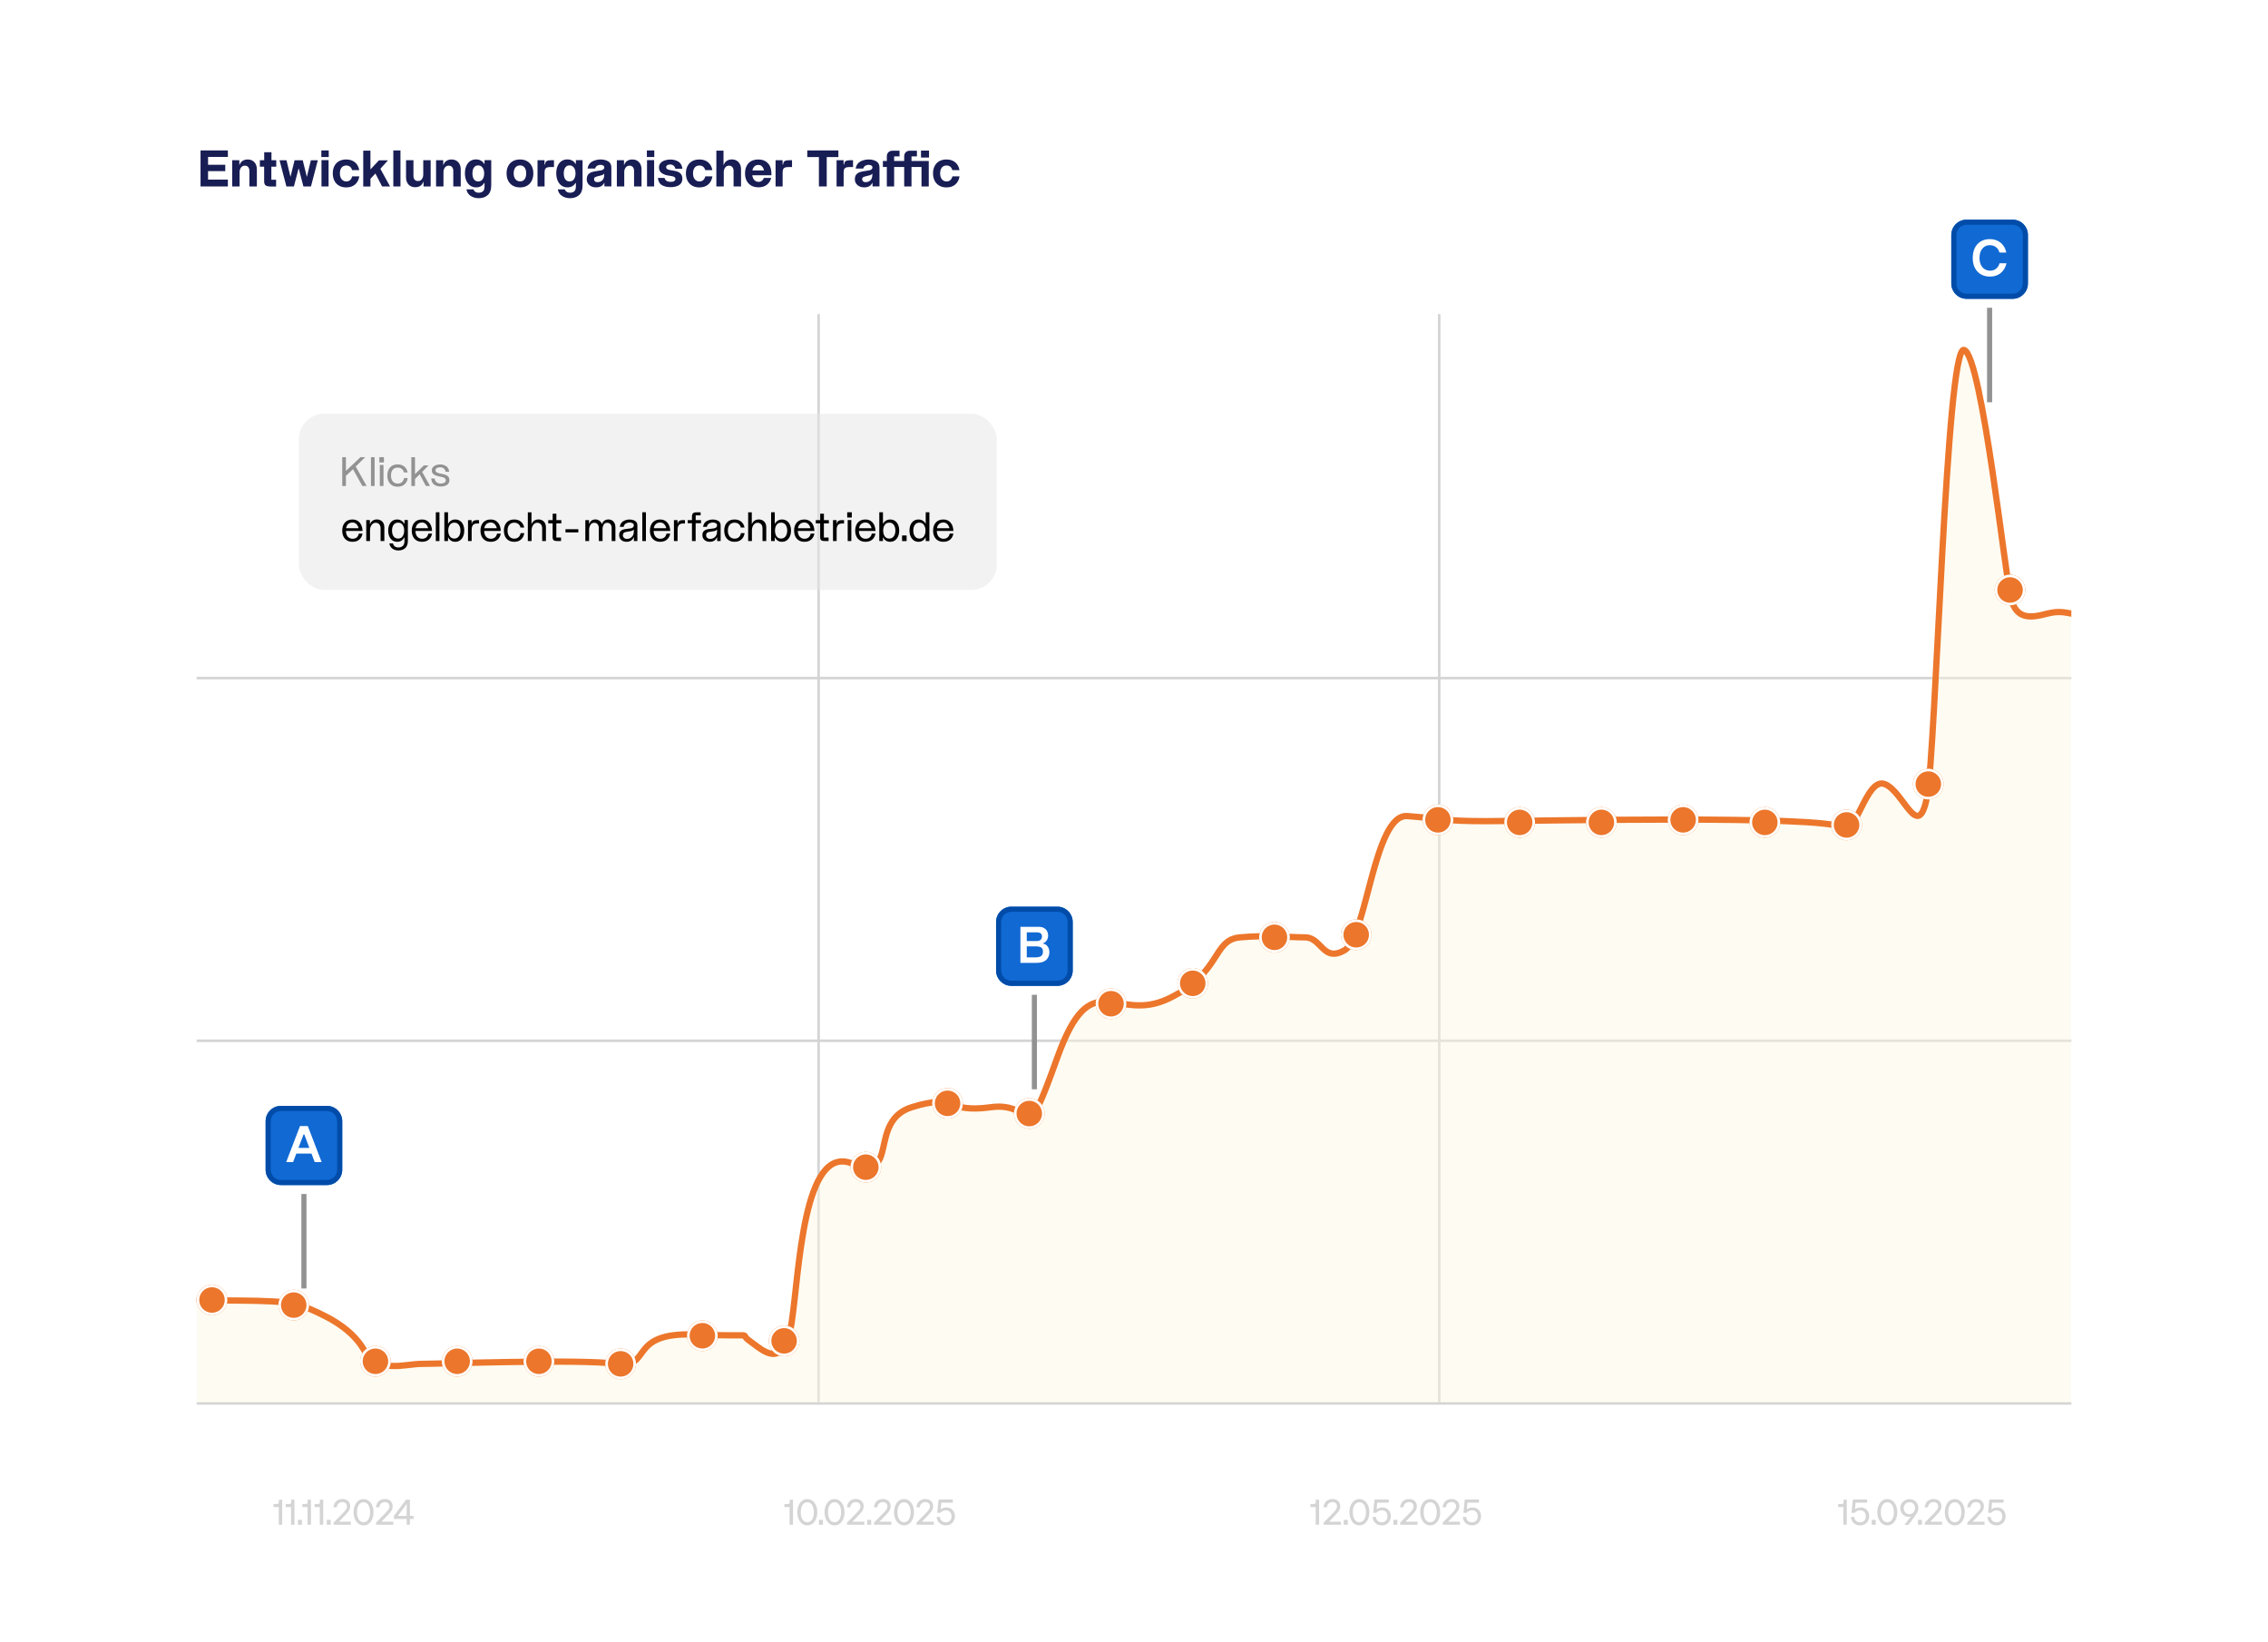 <svg width="888" height="643" viewBox="0 0 888 643" fill="none" xmlns="http://www.w3.org/2000/svg">
<rect x="0" y="0" width="888" height="643" fill="#808080" stroke="none"/>
<g clip-path="url(#clip0_3593_29589)">
<rect width="888" height="643" fill="white"/>
<path d="M77 266L77 265L811 265L811 266L77 266Z" fill="#D4D4D4"/>
<path d="M77 408L77 407L811 407L811 408L77 408Z" fill="#D4D4D4"/>
<path d="M77 550L77 549L811 549L811 550L77 550Z" fill="#D4D4D4"/>
<path d="M160.481 587.2V593.542H161.923V594.746H160.481V597H159.235V594.746H154.237V593.514L158.983 587.2H160.481ZM159.235 593.542V588.824L155.735 593.542H159.235Z" fill="#D4D4D4"/>
<path d="M151.026 592.31C151.577 591.74 151.955 591.283 152.16 590.938C152.375 590.592 152.482 590.214 152.482 589.804C152.482 589.272 152.314 588.861 151.978 588.572C151.652 588.273 151.213 588.124 150.662 588.124C150.102 588.124 149.622 588.301 149.22 588.656C148.828 589.001 148.586 589.51 148.492 590.182H147.176C147.363 589.006 147.774 588.17 148.408 587.676C149.052 587.181 149.799 586.934 150.648 586.934C151.6 586.934 152.352 587.19 152.902 587.704C153.462 588.208 153.742 588.88 153.742 589.72C153.742 590.168 153.672 590.574 153.532 590.938C153.392 591.302 153.196 591.642 152.944 591.96C152.702 592.277 152.366 592.66 151.936 593.108L149.332 595.81H154.008V597H147.246V596.174L151.026 592.31Z" fill="#D4D4D4"/>
<path d="M142.36 597.252C141.567 597.252 140.872 597.019 140.274 596.552C139.686 596.076 139.234 595.446 138.916 594.662C138.599 593.869 138.44 593.01 138.44 592.086C138.44 591.199 138.59 590.364 138.888 589.58C139.187 588.796 139.63 588.166 140.218 587.69C140.806 587.205 141.511 586.962 142.332 586.962C143.126 586.962 143.816 587.191 144.404 587.648C145.002 588.105 145.459 588.726 145.776 589.51C146.094 590.294 146.252 591.157 146.252 592.1C146.252 593.005 146.098 593.85 145.79 594.634C145.492 595.418 145.048 596.053 144.46 596.538C143.872 597.014 143.172 597.252 142.36 597.252ZM142.346 596.006C142.86 596.006 143.308 595.852 143.69 595.544C144.082 595.227 144.386 594.774 144.6 594.186C144.815 593.598 144.922 592.903 144.922 592.1C144.922 591.307 144.815 590.616 144.6 590.028C144.386 589.44 144.082 588.987 143.69 588.67C143.298 588.353 142.846 588.194 142.332 588.194C141.828 588.194 141.38 588.353 140.988 588.67C140.606 588.978 140.307 589.426 140.092 590.014C139.878 590.602 139.77 591.293 139.77 592.086C139.77 592.889 139.878 593.584 140.092 594.172C140.307 594.76 140.606 595.213 140.988 595.53C141.38 595.847 141.833 596.006 142.346 596.006Z" fill="#D4D4D4"/>
<path d="M134.388 592.31C134.938 591.74 135.316 591.283 135.522 590.938C135.736 590.592 135.844 590.214 135.844 589.804C135.844 589.272 135.676 588.861 135.34 588.572C135.013 588.273 134.574 588.124 134.024 588.124C133.464 588.124 132.983 588.301 132.582 588.656C132.19 589.001 131.947 589.51 131.854 590.182H130.538C130.724 589.006 131.135 588.17 131.77 587.676C132.414 587.181 133.16 586.934 134.01 586.934C134.962 586.934 135.713 587.19 136.264 587.704C136.824 588.208 137.104 588.88 137.104 589.72C137.104 590.168 137.034 590.574 136.894 590.938C136.754 591.302 136.558 591.642 136.306 591.96C136.063 592.277 135.727 592.66 135.298 593.108L132.694 595.81H137.37V597H130.608V596.174L134.388 592.31Z" fill="#D4D4D4"/>
<path d="M127.934 595.082H129.488V597.014H127.934V595.082Z" fill="#D4D4D4"/>
<path d="M125.217 590.084H123.173V588.908H124.433C124.751 588.908 124.97 588.838 125.091 588.698C125.213 588.549 125.273 588.316 125.273 587.998V587.2H126.547V597H125.217V590.084Z" fill="#D4D4D4"/>
<path d="M120.419 590.084H118.375V588.908H119.635C119.952 588.908 120.171 588.838 120.293 588.698C120.414 588.549 120.475 588.316 120.475 587.998V587.2H121.749V597H120.419V590.084Z" fill="#D4D4D4"/>
<path d="M116.668 595.082H118.222V597.014H116.668V595.082Z" fill="#D4D4D4"/>
<path d="M113.952 590.084H111.908V588.908H113.168C113.485 588.908 113.704 588.838 113.826 588.698C113.947 588.549 114.008 588.316 114.008 587.998V587.2H115.282V597H113.952V590.084Z" fill="#D4D4D4"/>
<path d="M109.153 590.084H107.109V588.908H108.369C108.686 588.908 108.906 588.838 109.027 588.698C109.148 588.549 109.209 588.316 109.209 587.998V587.2H110.483V597H109.153V590.084Z" fill="#D4D4D4"/>
<path d="M367 592.338C366.981 592.385 367.042 591.671 367.182 590.196C367.322 588.712 367.42 587.704 367.476 587.172H367.686L367.7 587.13H373.062V588.348H368.54L368.316 590.966C368.642 590.723 368.988 590.541 369.352 590.42C369.725 590.289 370.15 590.224 370.626 590.224C371.214 590.224 371.755 590.369 372.25 590.658C372.744 590.947 373.136 591.353 373.426 591.876C373.715 592.399 373.86 592.996 373.86 593.668C373.86 594.321 373.715 594.923 373.426 595.474C373.146 596.015 372.74 596.449 372.208 596.776C371.685 597.093 371.074 597.252 370.374 597.252C369.655 597.252 369.025 597.103 368.484 596.804C367.942 596.505 367.522 596.104 367.224 595.6C366.925 595.096 366.766 594.541 366.748 593.934H368.05C368.068 594.587 368.297 595.105 368.736 595.488C369.184 595.861 369.73 596.048 370.374 596.048C371.008 596.048 371.531 595.838 371.942 595.418C372.362 594.998 372.572 594.429 372.572 593.71C372.572 592.973 372.362 592.394 371.942 591.974C371.531 591.554 371.004 591.344 370.36 591.344C369.884 591.344 369.459 591.433 369.086 591.61C368.712 591.778 368.428 592.021 368.232 592.338H367Z" fill="#D4D4D4"/>
<path d="M362.639 592.31C363.189 591.74 363.567 591.283 363.773 590.938C363.987 590.592 364.095 590.214 364.095 589.804C364.095 589.272 363.927 588.861 363.591 588.572C363.264 588.273 362.825 588.124 362.275 588.124C361.715 588.124 361.234 588.301 360.833 588.656C360.441 589.001 360.198 589.51 360.105 590.182H358.789C358.975 589.006 359.386 588.17 360.021 587.676C360.665 587.181 361.411 586.934 362.261 586.934C363.213 586.934 363.964 587.19 364.515 587.704C365.075 588.208 365.355 588.88 365.355 589.72C365.355 590.168 365.285 590.574 365.145 590.938C365.005 591.302 364.809 591.642 364.557 591.96C364.314 592.277 363.978 592.66 363.549 593.108L360.945 595.81H365.621V597H358.859V596.174L362.639 592.31Z" fill="#D4D4D4"/>
<path d="M353.973 597.252C353.179 597.252 352.484 597.019 351.887 596.552C351.299 596.076 350.846 595.446 350.529 594.662C350.211 593.869 350.053 593.01 350.053 592.086C350.053 591.199 350.202 590.364 350.501 589.58C350.799 588.796 351.243 588.166 351.831 587.69C352.419 587.205 353.123 586.962 353.945 586.962C354.738 586.962 355.429 587.191 356.017 587.648C356.614 588.105 357.071 588.726 357.389 589.51C357.706 590.294 357.865 591.157 357.865 592.1C357.865 593.005 357.711 593.85 357.403 594.634C357.104 595.418 356.661 596.053 356.073 596.538C355.485 597.014 354.785 597.252 353.973 597.252ZM353.959 596.006C354.472 596.006 354.92 595.852 355.303 595.544C355.695 595.227 355.998 594.774 356.213 594.186C356.427 593.598 356.535 592.903 356.535 592.1C356.535 591.307 356.427 590.616 356.213 590.028C355.998 589.44 355.695 588.987 355.303 588.67C354.911 588.353 354.458 588.194 353.945 588.194C353.441 588.194 352.993 588.353 352.601 588.67C352.218 588.978 351.919 589.426 351.705 590.014C351.49 590.602 351.383 591.293 351.383 592.086C351.383 592.889 351.49 593.584 351.705 594.172C351.919 594.76 352.218 595.213 352.601 595.53C352.993 595.847 353.445 596.006 353.959 596.006Z" fill="#D4D4D4"/>
<path d="M346 592.31C346.551 591.74 346.929 591.283 347.134 590.938C347.349 590.592 347.456 590.214 347.456 589.804C347.456 589.272 347.288 588.861 346.952 588.572C346.625 588.273 346.187 588.124 345.636 588.124C345.076 588.124 344.595 588.301 344.194 588.656C343.802 589.001 343.559 589.51 343.466 590.182H342.15C342.337 589.006 342.747 588.17 343.382 587.676C344.026 587.181 344.773 586.934 345.622 586.934C346.574 586.934 347.325 587.19 347.876 587.704C348.436 588.208 348.716 588.88 348.716 589.72C348.716 590.168 348.646 590.574 348.506 590.938C348.366 591.302 348.17 591.642 347.918 591.96C347.675 592.277 347.339 592.66 346.91 593.108L344.306 595.81H348.982V597H342.22V596.174L346 592.31Z" fill="#D4D4D4"/>
<path d="M339.546 595.082H341.1V597.014H339.546V595.082Z" fill="#D4D4D4"/>
<path d="M335.432 592.31C335.982 591.74 336.36 591.283 336.566 590.938C336.78 590.592 336.888 590.214 336.888 589.804C336.888 589.272 336.72 588.861 336.384 588.572C336.057 588.273 335.618 588.124 335.068 588.124C334.508 588.124 334.027 588.301 333.626 588.656C333.234 589.001 332.991 589.51 332.898 590.182H331.582C331.768 589.006 332.179 588.17 332.814 587.676C333.458 587.181 334.204 586.934 335.054 586.934C336.006 586.934 336.757 587.19 337.308 587.704C337.868 588.208 338.148 588.88 338.148 589.72C338.148 590.168 338.078 590.574 337.938 590.938C337.798 591.302 337.602 591.642 337.35 591.96C337.107 592.277 336.771 592.66 336.342 593.108L333.738 595.81H338.414V597H331.652V596.174L335.432 592.31Z" fill="#D4D4D4"/>
<path d="M326.766 597.252C325.972 597.252 325.277 597.019 324.68 596.552C324.092 596.076 323.639 595.446 323.322 594.662C323.004 593.869 322.846 593.01 322.846 592.086C322.846 591.199 322.995 590.364 323.294 589.58C323.592 588.796 324.036 588.166 324.624 587.69C325.212 587.205 325.916 586.962 326.738 586.962C327.531 586.962 328.222 587.191 328.81 587.648C329.407 588.105 329.864 588.726 330.182 589.51C330.499 590.294 330.658 591.157 330.658 592.1C330.658 593.005 330.504 593.85 330.196 594.634C329.897 595.418 329.454 596.053 328.866 596.538C328.278 597.014 327.578 597.252 326.766 597.252ZM326.752 596.006C327.265 596.006 327.713 595.852 328.096 595.544C328.488 595.227 328.791 594.774 329.006 594.186C329.22 593.598 329.328 592.903 329.328 592.1C329.328 591.307 329.22 590.616 329.006 590.028C328.791 589.44 328.488 588.987 328.096 588.67C327.704 588.353 327.251 588.194 326.738 588.194C326.234 588.194 325.786 588.353 325.394 588.67C325.011 588.978 324.712 589.426 324.498 590.014C324.283 590.602 324.176 591.293 324.176 592.086C324.176 592.889 324.283 593.584 324.498 594.172C324.712 594.76 325.011 595.213 325.394 595.53C325.786 595.847 326.238 596.006 326.752 596.006Z" fill="#D4D4D4"/>
<path d="M320.651 595.082H322.205V597.014H320.651V595.082Z" fill="#D4D4D4"/>
<path d="M316.102 597.252C315.308 597.252 314.613 597.019 314.016 596.552C313.428 596.076 312.975 595.446 312.658 594.662C312.34 593.869 312.182 593.01 312.182 592.086C312.182 591.199 312.331 590.364 312.63 589.58C312.928 588.796 313.372 588.166 313.96 587.69C314.548 587.205 315.252 586.962 316.074 586.962C316.867 586.962 317.558 587.191 318.146 587.648C318.743 588.105 319.2 588.726 319.518 589.51C319.835 590.294 319.994 591.157 319.994 592.1C319.994 593.005 319.84 593.85 319.532 594.634C319.233 595.418 318.79 596.053 318.202 596.538C317.614 597.014 316.914 597.252 316.102 597.252ZM316.088 596.006C316.601 596.006 317.049 595.852 317.432 595.544C317.824 595.227 318.127 594.774 318.342 594.186C318.556 593.598 318.664 592.903 318.664 592.1C318.664 591.307 318.556 590.616 318.342 590.028C318.127 589.44 317.824 588.987 317.432 588.67C317.04 588.353 316.587 588.194 316.074 588.194C315.57 588.194 315.122 588.353 314.73 588.67C314.347 588.978 314.048 589.426 313.834 590.014C313.619 590.602 313.512 591.293 313.512 592.086C313.512 592.889 313.619 593.584 313.834 594.172C314.048 594.76 314.347 595.213 314.73 595.53C315.122 595.847 315.574 596.006 316.088 596.006Z" fill="#D4D4D4"/>
<path d="M309.158 590.084H307.114V588.908H308.374C308.691 588.908 308.91 588.838 309.032 588.698C309.153 588.549 309.214 588.316 309.214 587.998V587.2H310.488V597H309.158V590.084Z" fill="#D4D4D4"/>
<path d="M573.013 592.338C572.995 592.385 573.055 591.671 573.195 590.196C573.335 588.712 573.433 587.704 573.489 587.172H573.699L573.713 587.13H579.075V588.348H574.553L574.329 590.966C574.656 590.723 575.001 590.541 575.365 590.42C575.739 590.289 576.163 590.224 576.639 590.224C577.227 590.224 577.769 590.369 578.263 590.658C578.758 590.947 579.15 591.353 579.439 591.876C579.729 592.399 579.873 592.996 579.873 593.668C579.873 594.321 579.729 594.923 579.439 595.474C579.159 596.015 578.753 596.449 578.221 596.776C577.699 597.093 577.087 597.252 576.387 597.252C575.669 597.252 575.039 597.103 574.497 596.804C573.956 596.505 573.536 596.104 573.237 595.6C572.939 595.096 572.78 594.541 572.761 593.934H574.063C574.082 594.587 574.311 595.105 574.749 595.488C575.197 595.861 575.743 596.048 576.387 596.048C577.022 596.048 577.545 595.838 577.955 595.418C578.375 594.998 578.585 594.429 578.585 593.71C578.585 592.973 578.375 592.394 577.955 591.974C577.545 591.554 577.017 591.344 576.373 591.344C575.897 591.344 575.473 591.433 575.099 591.61C574.726 591.778 574.441 592.021 574.245 592.338H573.013Z" fill="#D4D4D4"/>
<path d="M568.652 592.31C569.203 591.74 569.581 591.283 569.786 590.938C570.001 590.592 570.108 590.214 570.108 589.804C570.108 589.272 569.94 588.861 569.604 588.572C569.278 588.273 568.839 588.124 568.288 588.124C567.728 588.124 567.248 588.301 566.846 588.656C566.454 589.001 566.212 589.51 566.118 590.182H564.802C564.989 589.006 565.4 588.17 566.034 587.676C566.678 587.181 567.425 586.934 568.274 586.934C569.226 586.934 569.978 587.19 570.528 587.704C571.088 588.208 571.368 588.88 571.368 589.72C571.368 590.168 571.298 590.574 571.158 590.938C571.018 591.302 570.822 591.642 570.57 591.96C570.328 592.277 569.992 592.66 569.562 593.108L566.958 595.81H571.634V597H564.872V596.174L568.652 592.31Z" fill="#D4D4D4"/>
<path d="M559.986 597.252C559.193 597.252 558.498 597.019 557.9 596.552C557.312 596.076 556.86 595.446 556.542 594.662C556.225 593.869 556.066 593.01 556.066 592.086C556.066 591.199 556.216 590.364 556.514 589.58C556.813 588.796 557.256 588.166 557.844 587.69C558.432 587.205 559.137 586.962 559.958 586.962C560.752 586.962 561.442 587.191 562.03 587.648C562.628 588.105 563.085 588.726 563.402 589.51C563.72 590.294 563.878 591.157 563.878 592.1C563.878 593.005 563.724 593.85 563.416 594.634C563.118 595.418 562.674 596.053 562.086 596.538C561.498 597.014 560.798 597.252 559.986 597.252ZM559.972 596.006C560.486 596.006 560.934 595.852 561.316 595.544C561.708 595.227 562.012 594.774 562.226 594.186C562.441 593.598 562.548 592.903 562.548 592.1C562.548 591.307 562.441 590.616 562.226 590.028C562.012 589.44 561.708 588.987 561.316 588.67C560.924 588.353 560.472 588.194 559.958 588.194C559.454 588.194 559.006 588.353 558.614 588.67C558.232 588.978 557.933 589.426 557.718 590.014C557.504 590.602 557.396 591.293 557.396 592.086C557.396 592.889 557.504 593.584 557.718 594.172C557.933 594.76 558.232 595.213 558.614 595.53C559.006 595.847 559.459 596.006 559.972 596.006Z" fill="#D4D4D4"/>
<path d="M552.014 592.31C552.564 591.74 552.942 591.283 553.148 590.938C553.362 590.592 553.47 590.214 553.47 589.804C553.47 589.272 553.302 588.861 552.966 588.572C552.639 588.273 552.2 588.124 551.65 588.124C551.09 588.124 550.609 588.301 550.208 588.656C549.816 589.001 549.573 589.51 549.48 590.182H548.164C548.35 589.006 548.761 588.17 549.396 587.676C550.04 587.181 550.786 586.934 551.636 586.934C552.588 586.934 553.339 587.19 553.89 587.704C554.45 588.208 554.73 588.88 554.73 589.72C554.73 590.168 554.66 590.574 554.52 590.938C554.38 591.302 554.184 591.642 553.932 591.96C553.689 592.277 553.353 592.66 552.924 593.108L550.32 595.81H554.996V597H548.234V596.174L552.014 592.31Z" fill="#D4D4D4"/>
<path d="M545.56 595.082H547.114V597.014H545.56V595.082Z" fill="#D4D4D4"/>
<path d="M537.685 592.338C537.666 592.385 537.727 591.671 537.867 590.196C538.007 588.712 538.105 587.704 538.161 587.172H538.371L538.385 587.13H543.747V588.348H539.225L539.001 590.966C539.328 590.723 539.673 590.541 540.037 590.42C540.41 590.289 540.835 590.224 541.311 590.224C541.899 590.224 542.44 590.369 542.935 590.658C543.43 590.947 543.822 591.353 544.111 591.876C544.4 592.399 544.545 592.996 544.545 593.668C544.545 594.321 544.4 594.923 544.111 595.474C543.831 596.015 543.425 596.449 542.893 596.776C542.37 597.093 541.759 597.252 541.059 597.252C540.34 597.252 539.71 597.103 539.169 596.804C538.628 596.505 538.208 596.104 537.909 595.6C537.61 595.096 537.452 594.541 537.433 593.934H538.735C538.754 594.587 538.982 595.105 539.421 595.488C539.869 595.861 540.415 596.048 541.059 596.048C541.694 596.048 542.216 595.838 542.627 595.418C543.047 594.998 543.257 594.429 543.257 593.71C543.257 592.973 543.047 592.394 542.627 591.974C542.216 591.554 541.689 591.344 541.045 591.344C540.569 591.344 540.144 591.433 539.771 591.61C539.398 591.778 539.113 592.021 538.917 592.338H537.685Z" fill="#D4D4D4"/>
<path d="M532.26 597.252C531.467 597.252 530.771 597.019 530.174 596.552C529.586 596.076 529.133 595.446 528.816 594.662C528.499 593.869 528.34 593.01 528.34 592.086C528.34 591.199 528.489 590.364 528.788 589.58C529.087 588.796 529.53 588.166 530.118 587.69C530.706 587.205 531.411 586.962 532.232 586.962C533.025 586.962 533.716 587.191 534.304 587.648C534.901 588.105 535.359 588.726 535.676 589.51C535.993 590.294 536.152 591.157 536.152 592.1C536.152 593.005 535.998 593.85 535.69 594.634C535.391 595.418 534.948 596.053 534.36 596.538C533.772 597.014 533.072 597.252 532.26 597.252ZM532.246 596.006C532.759 596.006 533.207 595.852 533.59 595.544C533.982 595.227 534.285 594.774 534.5 594.186C534.715 593.598 534.822 592.903 534.822 592.1C534.822 591.307 534.715 590.616 534.5 590.028C534.285 589.44 533.982 588.987 533.59 588.67C533.198 588.353 532.745 588.194 532.232 588.194C531.728 588.194 531.28 588.353 530.888 588.67C530.505 588.978 530.207 589.426 529.992 590.014C529.777 590.602 529.67 591.293 529.67 592.086C529.67 592.889 529.777 593.584 529.992 594.172C530.207 594.76 530.505 595.213 530.888 595.53C531.28 595.847 531.733 596.006 532.246 596.006Z" fill="#D4D4D4"/>
<path d="M526.146 595.082H527.7V597.014H526.146V595.082Z" fill="#D4D4D4"/>
<path d="M522.031 592.31C522.582 591.74 522.96 591.283 523.165 590.938C523.38 590.592 523.487 590.214 523.487 589.804C523.487 589.272 523.319 588.861 522.983 588.572C522.656 588.273 522.218 588.124 521.667 588.124C521.107 588.124 520.626 588.301 520.225 588.656C519.833 589.001 519.59 589.51 519.497 590.182H518.181C518.368 589.006 518.778 588.17 519.413 587.676C520.057 587.181 520.804 586.934 521.653 586.934C522.605 586.934 523.356 587.19 523.907 587.704C524.467 588.208 524.747 588.88 524.747 589.72C524.747 590.168 524.677 590.574 524.537 590.938C524.397 591.302 524.201 591.642 523.949 591.96C523.706 592.277 523.37 592.66 522.941 593.108L520.337 595.81H525.013V597H518.251V596.174L522.031 592.31Z" fill="#D4D4D4"/>
<path d="M515.144 590.084H513.1V588.908H514.36C514.677 588.908 514.897 588.838 515.018 588.698C515.139 588.549 515.2 588.316 515.2 587.998V587.2H516.474V597H515.144V590.084Z" fill="#D4D4D4"/>
<path d="M778.405 592.338C778.386 592.385 778.447 591.671 778.587 590.196C778.727 588.712 778.825 587.704 778.881 587.172H779.091L779.105 587.13H784.467V588.348H779.945L779.721 590.966C780.047 590.723 780.393 590.541 780.757 590.42C781.13 590.289 781.555 590.224 782.031 590.224C782.619 590.224 783.16 590.369 783.655 590.658C784.149 590.947 784.541 591.353 784.831 591.876C785.12 592.399 785.265 592.996 785.265 593.668C785.265 594.321 785.12 594.923 784.831 595.474C784.551 596.015 784.145 596.449 783.613 596.776C783.09 597.093 782.479 597.252 781.779 597.252C781.06 597.252 780.43 597.103 779.889 596.804C779.347 596.505 778.928 596.104 778.629 595.6C778.33 595.096 778.171 594.541 778.153 593.934H779.455C779.474 594.587 779.702 595.105 780.141 595.488C780.589 595.861 781.135 596.048 781.779 596.048C782.413 596.048 782.936 595.838 783.347 595.418C783.767 594.998 783.977 594.429 783.977 593.71C783.977 592.973 783.767 592.394 783.347 591.974C782.936 591.554 782.409 591.344 781.765 591.344C781.289 591.344 780.864 591.433 780.491 591.61C780.118 591.778 779.833 592.021 779.637 592.338H778.405Z" fill="#D4D4D4"/>
<path d="M774.044 592.31C774.595 591.74 774.973 591.283 775.178 590.938C775.393 590.592 775.5 590.214 775.5 589.804C775.5 589.272 775.332 588.861 774.996 588.572C774.669 588.273 774.231 588.124 773.68 588.124C773.12 588.124 772.639 588.301 772.238 588.656C771.846 589.001 771.603 589.51 771.51 590.182H770.194C770.381 589.006 770.791 588.17 771.426 587.676C772.07 587.181 772.817 586.934 773.666 586.934C774.618 586.934 775.369 587.19 775.92 587.704C776.48 588.208 776.76 588.88 776.76 589.72C776.76 590.168 776.69 590.574 776.55 590.938C776.41 591.302 776.214 591.642 775.962 591.96C775.719 592.277 775.383 592.66 774.954 593.108L772.35 595.81H777.026V597H770.264V596.174L774.044 592.31Z" fill="#D4D4D4"/>
<path d="M765.378 597.252C764.585 597.252 763.889 597.019 763.292 596.552C762.704 596.076 762.251 595.446 761.934 594.662C761.617 593.869 761.458 593.01 761.458 592.086C761.458 591.199 761.607 590.364 761.906 589.58C762.205 588.796 762.648 588.166 763.236 587.69C763.824 587.205 764.529 586.962 765.35 586.962C766.143 586.962 766.834 587.191 767.422 587.648C768.019 588.105 768.477 588.726 768.794 589.51C769.111 590.294 769.27 591.157 769.27 592.1C769.27 593.005 769.116 593.85 768.808 594.634C768.509 595.418 768.066 596.053 767.478 596.538C766.89 597.014 766.19 597.252 765.378 597.252ZM765.364 596.006C765.877 596.006 766.325 595.852 766.708 595.544C767.1 595.227 767.403 594.774 767.618 594.186C767.833 593.598 767.94 592.903 767.94 592.1C767.94 591.307 767.833 590.616 767.618 590.028C767.403 589.44 767.1 588.987 766.708 588.67C766.316 588.353 765.863 588.194 765.35 588.194C764.846 588.194 764.398 588.353 764.006 588.67C763.623 588.978 763.325 589.426 763.11 590.014C762.895 590.602 762.788 591.293 762.788 592.086C762.788 592.889 762.895 593.584 763.11 594.172C763.325 594.76 763.623 595.213 764.006 595.53C764.398 595.847 764.851 596.006 765.364 596.006Z" fill="#D4D4D4"/>
<path d="M757.405 592.31C757.956 591.74 758.334 591.283 758.539 590.938C758.754 590.592 758.861 590.214 758.861 589.804C758.861 589.272 758.693 588.861 758.357 588.572C758.031 588.273 757.592 588.124 757.041 588.124C756.481 588.124 756.001 588.301 755.599 588.656C755.207 589.001 754.965 589.51 754.871 590.182H753.555C753.742 589.006 754.153 588.17 754.787 587.676C755.431 587.181 756.178 586.934 757.027 586.934C757.979 586.934 758.731 587.19 759.281 587.704C759.841 588.208 760.121 588.88 760.121 589.72C760.121 590.168 760.051 590.574 759.911 590.938C759.771 591.302 759.575 591.642 759.323 591.96C759.081 592.277 758.745 592.66 758.315 593.108L755.711 595.81H760.387V597H753.625V596.174L757.405 592.31Z" fill="#D4D4D4"/>
<path d="M750.951 595.082H752.505V597.014H750.951V595.082Z" fill="#D4D4D4"/>
<path d="M747.619 586.99C748.282 586.99 748.875 587.135 749.397 587.424C749.929 587.714 750.345 588.124 750.643 588.656C750.951 589.179 751.105 589.79 751.105 590.49C751.105 591.078 750.984 591.61 750.741 592.086C750.499 592.562 750.116 593.15 749.593 593.85L747.241 597.042H745.659L748.165 593.78C747.932 593.864 747.657 593.906 747.339 593.906C746.733 593.906 746.177 593.757 745.673 593.458C745.169 593.15 744.768 592.735 744.469 592.212C744.171 591.69 744.021 591.116 744.021 590.49C744.021 589.856 744.18 589.272 744.497 588.74C744.824 588.199 745.263 587.774 745.813 587.466C746.373 587.149 746.975 586.99 747.619 586.99ZM747.619 588.18C747.209 588.18 746.826 588.288 746.471 588.502C746.126 588.708 745.851 588.988 745.645 589.342C745.449 589.697 745.351 590.089 745.351 590.518C745.351 590.957 745.449 591.358 745.645 591.722C745.841 592.077 746.107 592.362 746.443 592.576C746.789 592.782 747.162 592.884 747.563 592.884C747.983 592.884 748.361 592.782 748.697 592.576C749.043 592.371 749.313 592.086 749.509 591.722C749.705 591.358 749.803 590.957 749.803 590.518C749.803 589.79 749.603 589.221 749.201 588.81C748.809 588.39 748.282 588.18 747.619 588.18Z" fill="#D4D4D4"/>
<path d="M738.964 597.252C738.171 597.252 737.475 597.019 736.878 596.552C736.29 596.076 735.837 595.446 735.52 594.662C735.203 593.869 735.044 593.01 735.044 592.086C735.044 591.199 735.193 590.364 735.492 589.58C735.791 588.796 736.234 588.166 736.822 587.69C737.41 587.205 738.115 586.962 738.936 586.962C739.729 586.962 740.42 587.191 741.008 587.648C741.605 588.105 742.063 588.726 742.38 589.51C742.697 590.294 742.856 591.157 742.856 592.1C742.856 593.005 742.702 593.85 742.394 594.634C742.095 595.418 741.652 596.053 741.064 596.538C740.476 597.014 739.776 597.252 738.964 597.252ZM738.95 596.006C739.463 596.006 739.911 595.852 740.294 595.544C740.686 595.227 740.989 594.774 741.204 594.186C741.419 593.598 741.526 592.903 741.526 592.1C741.526 591.307 741.419 590.616 741.204 590.028C740.989 589.44 740.686 588.987 740.294 588.67C739.902 588.353 739.449 588.194 738.936 588.194C738.432 588.194 737.984 588.353 737.592 588.67C737.209 588.978 736.911 589.426 736.696 590.014C736.481 590.602 736.374 591.293 736.374 592.086C736.374 592.889 736.481 593.584 736.696 594.172C736.911 594.76 737.209 595.213 737.592 595.53C737.984 595.847 738.437 596.006 738.95 596.006Z" fill="#D4D4D4"/>
<path d="M732.85 595.082H734.404V597.014H732.85V595.082Z" fill="#D4D4D4"/>
<path d="M724.975 592.338C724.956 592.385 725.017 591.671 725.157 590.196C725.297 588.712 725.395 587.704 725.451 587.172H725.661L725.675 587.13H731.037V588.348H726.515L726.291 590.966C726.618 590.723 726.963 590.541 727.327 590.42C727.7 590.289 728.125 590.224 728.601 590.224C729.189 590.224 729.73 590.369 730.225 590.658C730.72 590.947 731.112 591.353 731.401 591.876C731.69 592.399 731.835 592.996 731.835 593.668C731.835 594.321 731.69 594.923 731.401 595.474C731.121 596.015 730.715 596.449 730.183 596.776C729.66 597.093 729.049 597.252 728.349 597.252C727.63 597.252 727 597.103 726.459 596.804C725.918 596.505 725.498 596.104 725.199 595.6C724.9 595.096 724.742 594.541 724.723 593.934H726.025C726.044 594.587 726.272 595.105 726.711 595.488C727.159 595.861 727.705 596.048 728.349 596.048C728.984 596.048 729.506 595.838 729.917 595.418C730.337 594.998 730.547 594.429 730.547 593.71C730.547 592.973 730.337 592.394 729.917 591.974C729.506 591.554 728.979 591.344 728.335 591.344C727.859 591.344 727.434 591.433 727.061 591.61C726.688 591.778 726.403 592.021 726.207 592.338H724.975Z" fill="#D4D4D4"/>
<path d="M721.752 590.084H719.708V588.908H720.968C721.286 588.908 721.505 588.838 721.626 588.698C721.748 588.549 721.808 588.316 721.808 587.998V587.2H723.082V597H721.752V590.084Z" fill="#D4D4D4"/>
<path d="M375.694 69.06C375.481 70.407 374.928 71.467 374.034 72.24C373.141 73 371.994 73.38 370.594 73.38C369.514 73.38 368.574 73.154 367.774 72.7C366.988 72.247 366.381 71.607 365.954 70.78C365.528 69.954 365.314 68.98 365.314 67.86C365.314 66.767 365.528 65.814 365.954 65C366.381 64.174 366.988 63.54 367.774 63.1C368.574 62.66 369.514 62.44 370.594 62.44C371.981 62.44 373.121 62.814 374.014 63.56C374.908 64.307 375.461 65.327 375.674 66.62H372.874C372.728 66.034 372.461 65.587 372.074 65.28C371.688 64.96 371.194 64.8 370.594 64.8C369.794 64.8 369.174 65.08 368.734 65.64C368.308 66.2 368.094 66.947 368.094 67.88C368.094 68.827 368.321 69.594 368.774 70.18C369.241 70.754 369.861 71.04 370.634 71.04C371.221 71.04 371.708 70.867 372.094 70.52C372.481 70.174 372.748 69.687 372.894 69.06H375.694Z" fill="#181D54"/>
<path d="M354.023 65.38H350.083V73H347.223V65.38H345.683V63.04H347.223V61.28C347.223 60.573 347.423 60.02 347.823 59.62C348.223 59.207 348.809 59 349.583 59H352.203V61.24H350.083V63.04H354.023V61.28C354.023 60.573 354.223 60.02 354.623 59.62C355.023 59.207 355.609 59 356.383 59H359.003V61.24H356.883V63.04H363.643V73H360.803V65.38H356.883V73H354.023V65.38ZM360.603 58.96H363.743V61.68H360.603V58.96Z" fill="#181D54"/>
<path d="M338.328 73.36C337.648 73.36 337.035 73.227 336.488 72.96C335.941 72.694 335.508 72.327 335.188 71.86C334.868 71.38 334.708 70.827 334.708 70.2C334.708 69.36 334.908 68.72 335.308 68.28C335.721 67.827 336.215 67.52 336.788 67.36C337.361 67.187 338.095 67.04 338.988 66.92C339.601 66.827 340.075 66.747 340.408 66.68C340.755 66.6 341.035 66.474 341.248 66.3C341.475 66.114 341.588 65.867 341.588 65.56C341.588 65.214 341.441 64.96 341.148 64.8C340.855 64.627 340.495 64.54 340.068 64.54C339.615 64.54 339.195 64.654 338.808 64.88C338.421 65.094 338.148 65.467 337.988 66H335.008C335.261 64.654 335.888 63.727 336.888 63.22C337.901 62.7 338.981 62.44 340.128 62.44C341.275 62.44 342.261 62.68 343.088 63.16C343.928 63.64 344.348 64.46 344.348 65.62V72.98H341.628V71.56H341.588C341.268 72.16 340.848 72.614 340.328 72.92C339.808 73.214 339.141 73.36 338.328 73.36ZM338.908 71.32C339.655 71.32 340.281 71.087 340.788 70.62C341.295 70.154 341.548 69.44 341.548 68.48V68H341.508C341.335 68.254 341.081 68.44 340.748 68.56C340.428 68.68 340.001 68.794 339.468 68.9C338.815 69.034 338.335 69.18 338.028 69.34C337.721 69.5 337.568 69.774 337.568 70.16C337.568 70.507 337.681 70.787 337.908 71C338.135 71.214 338.468 71.32 338.908 71.32Z" fill="#181D54"/>
<path d="M327.551 62.74H330.291V64.38H330.531C330.531 63.767 330.718 63.34 331.091 63.1C331.465 62.86 331.998 62.74 332.691 62.74H333.991V65.4H332.651C331.971 65.4 331.465 65.48 331.131 65.64C330.798 65.8 330.578 66.04 330.471 66.36C330.365 66.667 330.311 67.1 330.311 67.66V73H327.551V62.74Z" fill="#181D54"/>
<path d="M320.635 61.5H316.075V58.9H328.255V61.5H323.695V73H320.635V61.5Z" fill="#181D54"/>
<path d="M303.665 62.74H306.405V64.38H306.645C306.645 63.767 306.831 63.34 307.205 63.1C307.578 62.86 308.111 62.74 308.805 62.74H310.105V65.4H308.765C308.085 65.4 307.578 65.48 307.245 65.64C306.911 65.8 306.691 66.04 306.585 66.36C306.478 66.667 306.425 67.1 306.425 67.66V73H303.665V62.74Z" fill="#181D54"/>
<path d="M301.961 69.66C301.654 70.82 301.068 71.727 300.201 72.38C299.348 73.02 298.275 73.34 296.981 73.34C295.901 73.34 294.961 73.12 294.161 72.68C293.374 72.227 292.768 71.594 292.341 70.78C291.915 69.954 291.701 68.98 291.701 67.86C291.701 66.194 292.161 64.874 293.081 63.9C294.015 62.927 295.295 62.44 296.921 62.44C298.495 62.44 299.748 62.94 300.681 63.94C301.628 64.927 302.088 66.487 302.061 68.62H294.541C294.648 69.434 294.921 70.067 295.361 70.52C295.815 70.974 296.368 71.2 297.021 71.2C297.514 71.2 297.935 71.067 298.281 70.8C298.641 70.534 298.908 70.154 299.081 69.66H301.961ZM299.141 66.74C298.995 66.087 298.741 65.567 298.381 65.18C298.021 64.78 297.541 64.58 296.941 64.58C296.301 64.58 295.781 64.774 295.381 65.16C294.981 65.534 294.715 66.06 294.581 66.74H299.141Z" fill="#181D54"/>
<path d="M280.481 58.98H283.281V64.581H283.341C283.621 63.847 284.034 63.307 284.581 62.961C285.141 62.6 285.794 62.42 286.541 62.42C287.634 62.42 288.508 62.774 289.161 63.48C289.814 64.187 290.141 65.134 290.141 66.32V73.001H287.221V66.9C287.221 66.274 287.061 65.781 286.741 65.421C286.434 65.047 286.001 64.861 285.441 64.861C284.814 64.861 284.314 65.107 283.941 65.6C283.568 66.081 283.381 66.674 283.381 67.38V73.001H280.481V58.98Z" fill="#181D54"/>
<path d="M278.937 69.06C278.723 70.407 278.17 71.467 277.277 72.24C276.383 73 275.237 73.38 273.837 73.38C272.757 73.38 271.817 73.154 271.017 72.7C270.23 72.247 269.623 71.607 269.197 70.78C268.77 69.954 268.557 68.98 268.557 67.86C268.557 66.767 268.77 65.814 269.197 65C269.623 64.174 270.23 63.54 271.017 63.1C271.817 62.66 272.757 62.44 273.837 62.44C275.223 62.44 276.363 62.814 277.257 63.56C278.15 64.307 278.703 65.327 278.917 66.62H276.117C275.97 66.034 275.703 65.587 275.317 65.28C274.93 64.96 274.437 64.8 273.837 64.8C273.037 64.8 272.417 65.08 271.977 65.64C271.55 66.2 271.337 66.947 271.337 67.88C271.337 68.827 271.563 69.594 272.017 70.18C272.483 70.754 273.103 71.04 273.877 71.04C274.463 71.04 274.95 70.867 275.337 70.52C275.723 70.174 275.99 69.687 276.137 69.06H278.937Z" fill="#181D54"/>
<path d="M262.536 73.28C261.242 73.28 260.136 73.027 259.216 72.52C258.296 72.013 257.749 71.06 257.576 69.66H260.196C260.449 70.687 261.249 71.2 262.596 71.2C263.196 71.2 263.656 71.1 263.976 70.9C264.296 70.687 264.456 70.4 264.456 70.04C264.456 69.76 264.342 69.533 264.116 69.36C263.902 69.173 263.542 69.04 263.036 68.96L261.456 68.7C260.536 68.553 259.729 68.227 259.036 67.72C258.342 67.2 258.002 66.48 258.016 65.56C258.016 64.827 258.242 64.233 258.696 63.78C259.149 63.313 259.709 62.98 260.376 62.78C261.056 62.567 261.742 62.46 262.436 62.46C263.649 62.46 264.696 62.727 265.576 63.26C266.469 63.793 267.009 64.727 267.196 66.06H264.436C264.316 65.54 264.076 65.133 263.716 64.84C263.369 64.547 262.909 64.4 262.336 64.4C261.936 64.387 261.582 64.48 261.276 64.68C260.982 64.867 260.829 65.12 260.816 65.44C260.816 65.72 260.922 65.953 261.136 66.14C261.349 66.327 261.736 66.473 262.296 66.58L264.216 66.92C265.149 67.08 265.876 67.407 266.396 67.9C266.916 68.38 267.176 69.093 267.176 70.04C267.149 71.173 266.696 72 265.816 72.52C264.949 73.027 263.856 73.28 262.536 73.28Z" fill="#181D54"/>
<path d="M253.274 58.9H256.174V61.48H253.274V58.9ZM253.334 62.7H256.114V73H253.334V62.7Z" fill="#181D54"/>
<path d="M241.516 62.74H244.316V64.58H244.376C244.656 63.847 245.069 63.307 245.616 62.96C246.176 62.614 246.829 62.44 247.576 62.44C248.669 62.44 249.543 62.794 250.196 63.5C250.849 64.194 251.176 65.134 251.176 66.32V73H248.256V66.9C248.256 66.274 248.096 65.78 247.776 65.42C247.469 65.047 247.036 64.86 246.476 64.86C245.849 64.86 245.349 65.107 244.976 65.6C244.603 66.08 244.416 66.674 244.416 67.38V73H241.516V62.74Z" fill="#181D54"/>
<path d="M233.348 73.36C232.668 73.36 232.054 73.227 231.508 72.96C230.961 72.694 230.528 72.327 230.208 71.86C229.888 71.38 229.728 70.827 229.728 70.2C229.728 69.36 229.928 68.72 230.328 68.28C230.741 67.827 231.234 67.52 231.808 67.36C232.381 67.187 233.114 67.04 234.008 66.92C234.621 66.827 235.094 66.747 235.428 66.68C235.774 66.6 236.054 66.474 236.268 66.3C236.494 66.114 236.608 65.867 236.608 65.56C236.608 65.214 236.461 64.96 236.168 64.8C235.874 64.627 235.514 64.54 235.088 64.54C234.634 64.54 234.214 64.654 233.828 64.88C233.441 65.094 233.168 65.467 233.008 66H230.028C230.281 64.654 230.908 63.727 231.908 63.22C232.921 62.7 234.001 62.44 235.148 62.44C236.294 62.44 237.281 62.68 238.108 63.16C238.948 63.64 239.368 64.46 239.368 65.62V72.98H236.648V71.56H236.608C236.288 72.16 235.868 72.614 235.348 72.92C234.828 73.214 234.161 73.36 233.348 73.36ZM233.928 71.32C234.674 71.32 235.301 71.087 235.808 70.62C236.314 70.154 236.568 69.44 236.568 68.48V68H236.528C236.354 68.254 236.101 68.44 235.768 68.56C235.448 68.68 235.021 68.794 234.488 68.9C233.834 69.034 233.354 69.18 233.048 69.34C232.741 69.5 232.588 69.774 232.588 70.16C232.588 70.507 232.701 70.787 232.928 71C233.154 71.214 233.488 71.32 233.928 71.32Z" fill="#181D54"/>
<path d="M223.195 77.6C221.995 77.6 220.942 77.3 220.035 76.7C219.128 76.1 218.582 75.247 218.395 74.14H221.115C221.462 75.02 222.148 75.46 223.175 75.46C223.855 75.46 224.408 75.28 224.835 74.92C225.262 74.573 225.475 73.913 225.475 72.94V71.68H225.295C224.628 72.8 223.588 73.36 222.175 73.36C221.295 73.36 220.522 73.127 219.855 72.66C219.202 72.193 218.695 71.547 218.335 70.72C217.975 69.88 217.795 68.927 217.795 67.86C217.795 66.753 217.975 65.793 218.335 64.98C218.695 64.153 219.202 63.52 219.855 63.08C220.508 62.64 221.275 62.42 222.155 62.42C222.862 62.42 223.488 62.573 224.035 62.88C224.582 63.173 225.015 63.6 225.335 64.16H225.475V62.7H228.095V72.5C228.095 74.313 227.635 75.613 226.715 76.4C225.795 77.2 224.622 77.6 223.195 77.6ZM222.995 71.04C223.755 71.04 224.335 70.747 224.735 70.16C225.135 69.56 225.335 68.793 225.335 67.86C225.335 66.94 225.122 66.193 224.695 65.62C224.282 65.047 223.702 64.76 222.955 64.76C222.248 64.76 221.702 65.04 221.315 65.6C220.928 66.147 220.735 66.907 220.735 67.88C220.735 68.853 220.928 69.627 221.315 70.2C221.715 70.76 222.275 71.04 222.995 71.04Z" fill="#181D54"/>
<path d="M210.461 62.74H213.201V64.38H213.441C213.441 63.767 213.628 63.34 214.001 63.1C214.375 62.86 214.908 62.74 215.601 62.74H216.901V65.4H215.561C214.881 65.4 214.375 65.48 214.041 65.64C213.708 65.8 213.488 66.04 213.381 66.36C213.275 66.667 213.221 67.1 213.221 67.66V73H210.461V62.74Z" fill="#181D54"/>
<path d="M203.622 73.38C202.542 73.38 201.602 73.154 200.802 72.7C200.015 72.247 199.408 71.607 198.982 70.78C198.555 69.954 198.342 68.98 198.342 67.86C198.342 66.767 198.555 65.814 198.982 65C199.408 64.174 200.015 63.54 200.802 63.1C201.602 62.66 202.542 62.44 203.622 62.44C204.688 62.44 205.608 62.667 206.382 63.12C207.168 63.56 207.768 64.187 208.182 65C208.608 65.814 208.822 66.767 208.822 67.86C208.822 68.98 208.608 69.954 208.182 70.78C207.768 71.607 207.168 72.247 206.382 72.7C205.608 73.154 204.688 73.38 203.622 73.38ZM203.662 71.02C204.408 71.02 204.988 70.74 205.402 70.18C205.815 69.62 206.022 68.847 206.022 67.86C206.022 66.887 205.808 66.127 205.382 65.58C204.968 65.034 204.382 64.76 203.622 64.76C202.822 64.76 202.202 65.047 201.762 65.62C201.335 66.18 201.122 66.934 201.122 67.88C201.122 68.827 201.348 69.587 201.802 70.16C202.268 70.734 202.888 71.02 203.662 71.02Z" fill="#181D54"/>
<path d="M187.433 77.6C186.233 77.6 185.18 77.3 184.273 76.7C183.367 76.1 182.82 75.247 182.633 74.14H185.353C185.7 75.02 186.387 75.46 187.413 75.46C188.093 75.46 188.647 75.28 189.073 74.92C189.5 74.573 189.713 73.913 189.713 72.94V71.68H189.533C188.867 72.8 187.827 73.36 186.413 73.36C185.533 73.36 184.76 73.127 184.093 72.66C183.44 72.193 182.933 71.547 182.573 70.72C182.213 69.88 182.033 68.927 182.033 67.86C182.033 66.753 182.213 65.793 182.573 64.98C182.933 64.153 183.44 63.52 184.093 63.08C184.747 62.64 185.513 62.42 186.393 62.42C187.1 62.42 187.727 62.573 188.273 62.88C188.82 63.173 189.253 63.6 189.573 64.16H189.713V62.7H192.333V72.5C192.333 74.313 191.873 75.613 190.953 76.4C190.033 77.2 188.86 77.6 187.433 77.6ZM187.233 71.04C187.993 71.04 188.573 70.747 188.973 70.16C189.373 69.56 189.573 68.793 189.573 67.86C189.573 66.94 189.36 66.193 188.933 65.62C188.52 65.047 187.94 64.76 187.193 64.76C186.487 64.76 185.94 65.04 185.553 65.6C185.167 66.147 184.973 66.907 184.973 67.88C184.973 68.853 185.167 69.627 185.553 70.2C185.953 70.76 186.513 71.04 187.233 71.04Z" fill="#181D54"/>
<path d="M170.735 62.74H173.535V64.58H173.595C173.875 63.847 174.288 63.307 174.835 62.96C175.395 62.614 176.048 62.44 176.795 62.44C177.888 62.44 178.762 62.794 179.415 63.5C180.068 64.194 180.395 65.134 180.395 66.32V73H177.475V66.9C177.475 66.274 177.315 65.78 176.995 65.42C176.688 65.047 176.255 64.86 175.695 64.86C175.068 64.86 174.568 65.107 174.195 65.6C173.822 66.08 173.635 66.674 173.635 67.38V73H170.735V62.74Z" fill="#181D54"/>
<path d="M168.619 73H165.839V71.16H165.779C165.219 72.587 164.146 73.3 162.559 73.3C161.466 73.3 160.592 72.947 159.939 72.24C159.299 71.534 158.979 70.594 158.979 69.42V62.74H161.879V68.82C161.879 69.46 162.032 69.967 162.339 70.34C162.659 70.7 163.106 70.88 163.679 70.88C164.306 70.88 164.799 70.64 165.159 70.16C165.532 69.667 165.719 69.06 165.719 68.34V62.74H168.619V73Z" fill="#181D54"/>
<path d="M153.997 58.9H156.797V73H153.997V58.9Z" fill="#181D54"/>
<path d="M142.221 58.98H145.041V66.341L148.361 62.781H151.901L148.921 66.081L152.721 73.001H149.601L146.981 67.921L145.041 70.001V73.02H142.221V58.98Z" fill="#181D54"/>
<path d="M140.675 69.06C140.462 70.407 139.908 71.467 139.015 72.24C138.122 73 136.975 73.38 135.575 73.38C134.495 73.38 133.555 73.154 132.755 72.7C131.968 72.247 131.362 71.607 130.935 70.78C130.508 69.954 130.295 68.98 130.295 67.86C130.295 66.767 130.508 65.814 130.935 65C131.362 64.174 131.968 63.54 132.755 63.1C133.555 62.66 134.495 62.44 135.575 62.44C136.962 62.44 138.102 62.814 138.995 63.56C139.888 64.307 140.442 65.327 140.655 66.62H137.855C137.708 66.034 137.442 65.587 137.055 65.28C136.668 64.96 136.175 64.8 135.575 64.8C134.775 64.8 134.155 65.08 133.715 65.64C133.288 66.2 133.075 66.947 133.075 67.88C133.075 68.827 133.302 69.594 133.755 70.18C134.222 70.754 134.842 71.04 135.615 71.04C136.202 71.04 136.688 70.867 137.075 70.52C137.462 70.174 137.728 69.687 137.875 69.06H140.675Z" fill="#181D54"/>
<path d="M125.813 58.9H128.713V61.48H125.813V58.9ZM125.873 62.7H128.653V73H125.873V62.7Z" fill="#181D54"/>
<path d="M109.454 62.76H112.174L113.714 69.16H113.754L115.334 62.76H118.534L120.114 69.16H120.174L121.714 62.76H124.434L121.754 73H118.794L116.974 66.02H116.894L115.074 73H112.134L109.454 62.76Z" fill="#181D54"/>
<path d="M106.024 73.02C105.131 73.02 104.471 72.886 104.044 72.62C103.631 72.34 103.424 71.786 103.424 70.96V65.26H101.744V62.74H103.444V59.6H106.284V62.74H108.164V65.26H106.244V70.38H108.104V73.02H106.024Z" fill="#181D54"/>
<path d="M90.911 62.74H93.711V64.58H93.771C94.051 63.847 94.464 63.307 95.011 62.96C95.571 62.614 96.224 62.44 96.971 62.44C98.064 62.44 98.937 62.794 99.591 63.5C100.244 64.194 100.571 65.134 100.571 66.32V73H97.651V66.9C97.651 66.274 97.491 65.78 97.171 65.42C96.864 65.047 96.431 64.86 95.871 64.86C95.244 64.86 94.744 65.107 94.371 65.6C93.997 66.08 93.811 66.674 93.811 67.38V73H90.911V62.74Z" fill="#181D54"/>
<path d="M78.52 58.9H89.22V61.44H81.46V64.52H88.2V67H81.46V70.32H89.22V73H78.52V58.9Z" fill="#181D54"/>
<g clip-path="url(#clip1_3593_29589)">
<path d="M321 549L320 549L320 123L321 123L321 549Z" fill="#D4D4D4"/>
<path d="M564 549L563 549L563 123L564 123L564 549Z" fill="#D4D4D4"/>
<path d="M36 517.518C30.8 518.318 22.5 528.851 19 534.018V684.019C19 708.519 640.5 688.519 703 715.519C753 737.119 890.833 551.185 953.5 455.518C909 383.852 818.9 240.519 814.5 240.519C809 240.519 808 238.519 800.5 240.519C793 242.519 789.5 241.019 787.5 235.019C785.5 229.019 776 139.019 769 137.019C762 135.019 758 294.019 754.5 312.019C751 330.019 745.5 310.019 738 307.019C730.5 304.019 726.5 329.019 721 324.019C715.5 319.019 599 321.519 582 321.519C565 321.519 564 320.518 551 319.518C538 318.518 535 367.018 526.5 372.018C518 377.018 517.5 367.018 511 367.018C504.5 367.018 496.5 366.018 485.5 367.018C474.5 368.018 478.5 381.018 457.5 391.018C436.5 401.018 427.5 376.518 414 414.018C400.5 451.518 406 431.018 388 433.518C370 436.018 374.5 428.018 357 433.518C339.5 439.018 352.5 463.018 333.5 455.518C314.5 448.018 313 497.518 310 517.518C307 537.518 298.5 528.518 293.5 525.018C288.5 521.518 298.5 523.518 272 522.518C245.5 521.518 255.5 536.018 241.5 534.018C227.5 532.018 171.5 534.018 165 534.018C158.5 534.018 148 538.018 142.5 528.518C137 519.018 126 514.518 119 511.518C112 508.518 90.5 509.518 78.5 509.018C66.5 508.518 64.5 512.518 51.5 517.518C38.5 522.518 42.5 516.518 36 517.518Z" fill="#FEF8E3" fill-opacity="0.45"/>
<path d="M767.428 136.482C767.766 136.096 768.379 135.646 769.176 135.798L769.338 135.836L769.52 135.896C769.933 136.054 770.273 136.322 770.544 136.6C770.859 136.923 771.141 137.322 771.398 137.758C771.912 138.628 772.406 139.787 772.884 141.151C773.843 143.888 774.808 147.65 775.765 152.071C777.68 160.925 779.591 172.583 781.342 184.338C783.093 196.096 784.688 207.981 785.969 217.288C786.609 221.945 787.171 225.952 787.634 228.981C788.106 232.071 788.459 234.004 788.667 234.63C789.615 237.472 790.82 238.959 792.418 239.636C794.088 240.345 796.499 240.312 800.183 239.33C804.069 238.293 806.358 238.276 808.412 238.55C810.483 238.826 811.851 239.288 814.5 239.288C814.93 239.288 815.267 239.483 815.423 239.581C815.619 239.704 815.809 239.86 815.986 240.021C816.344 240.346 816.764 240.798 817.232 241.346C818.175 242.449 819.412 244.054 820.903 246.091C823.89 250.171 827.956 256.066 832.839 263.348C842.607 277.917 855.679 298.083 869.999 320.48C898.64 365.278 932.293 419.033 954.545 454.869L954.959 455.536L954.529 456.192C923.178 504.053 873.019 574.502 824.428 630.301C800.138 658.193 776.198 682.474 755.166 698.438C744.652 706.419 734.811 712.363 725.975 715.626C717.147 718.885 709.169 719.523 702.513 716.647C698.749 715.021 692.781 713.537 684.814 712.197C676.872 710.862 667.025 709.683 655.554 708.642C632.612 706.56 603.235 705.033 569.716 703.881C502.68 701.577 419.15 700.779 337.552 700.06C255.965 699.342 176.306 698.702 117.045 696.709C87.419 695.712 62.859 694.377 45.695 692.521C37.122 691.594 30.34 690.533 25.681 689.302C23.361 688.69 21.488 688.016 20.169 687.253C18.925 686.533 17.77 685.493 17.77 684.018V533.64L17.981 533.328C19.758 530.705 22.748 526.727 25.965 523.29C27.573 521.572 29.26 519.964 30.901 518.725C32.514 517.508 34.206 516.549 35.812 516.302C37.619 516.024 38.843 516.215 39.852 516.682C40.327 516.902 40.717 517.167 41.031 517.384C41.363 517.612 41.604 517.782 41.882 517.927C42.8 518.407 44.581 518.861 51.059 516.37C54.265 515.137 56.794 513.964 58.978 512.903C61.143 511.852 63.041 510.872 64.888 510.076C68.683 508.44 72.367 507.531 78.551 507.789C84.567 508.039 92.8 507.91 100.654 508.1C104.541 508.194 108.299 508.368 111.535 508.709C114.74 509.046 117.553 509.56 119.484 510.387C126.395 513.349 137.823 517.985 143.564 527.901C146.044 532.184 149.588 533.427 153.431 533.601C155.387 533.69 157.395 533.498 159.376 533.272C161.314 533.051 163.285 532.788 165 532.788C168.247 532.788 183.804 532.289 200.419 532.038C216.936 531.789 234.554 531.782 241.674 532.8C244.98 533.272 246.618 532.741 247.717 531.933C248.302 531.503 248.804 530.945 249.34 530.246C249.609 529.895 249.873 529.527 250.164 529.126C250.451 528.73 250.76 528.309 251.097 527.882C252.471 526.138 254.308 524.319 257.571 523.03C260.794 521.758 265.325 521.035 272.046 521.289C278.658 521.538 282.987 521.6 285.839 521.608C288.63 521.616 290.119 521.569 290.866 521.601C291.212 521.616 291.687 521.648 292.101 521.885C292.575 522.158 292.786 522.611 292.83 522.689C292.917 522.844 293.103 523.239 294.205 524.01C294.854 524.465 295.561 525.009 296.264 525.54C296.978 526.08 297.705 526.62 298.444 527.109C299.957 528.11 301.352 528.779 302.573 528.852C303.649 528.917 304.756 528.531 305.841 526.929C306.983 525.244 308.042 522.274 308.783 517.336C309.529 512.361 310.18 505.574 311.044 498.195C311.904 490.851 312.973 482.97 314.55 475.936C316.118 468.94 318.224 462.618 321.242 458.502C322.763 456.428 324.574 454.835 326.74 454.052C328.931 453.259 331.345 453.345 333.951 454.374C338.635 456.223 340.819 455.901 341.993 455.03C342.612 454.571 343.108 453.854 343.535 452.83C343.965 451.799 344.286 450.555 344.613 449.119C345.891 443.52 347.108 435.338 356.631 432.344C361.065 430.951 364.185 430.386 366.662 430.319C369.169 430.252 370.952 430.697 372.668 431.215C374.37 431.728 375.925 432.283 378.184 432.579C380.433 432.874 383.414 432.913 387.831 432.3C392.582 431.64 395.843 432.498 398.255 433.564C399.421 434.08 400.415 434.659 401.152 435.05C401.96 435.477 402.413 435.647 402.747 435.664C402.955 435.674 403.235 435.635 403.704 435.152C404.219 434.621 404.851 433.659 405.669 431.992C407.297 428.675 409.461 422.994 412.843 413.601C416.233 404.183 419.399 398.477 422.66 395.149C426.008 391.733 429.407 390.874 432.973 390.976C434.706 391.026 436.482 391.301 438.263 391.588C440.066 391.878 441.893 392.183 443.835 392.331C447.678 392.623 451.955 392.296 456.971 389.908C467.201 385.036 471.296 379.477 474.218 374.973C475.664 372.744 476.948 370.551 478.563 368.919C480.261 367.204 482.341 366.07 485.389 365.793C496.447 364.787 504.688 365.788 511 365.788C512.983 365.788 514.493 366.564 515.729 367.535C516.336 368.012 516.886 368.544 517.391 369.051C517.912 369.574 518.361 370.046 518.841 370.496C519.789 371.385 520.634 371.963 521.617 372.135C522.579 372.302 523.905 372.117 525.876 370.958C526.623 370.519 527.467 369.483 528.364 367.726C529.241 366.011 530.083 363.783 530.915 361.189C532.584 355.989 534.143 349.559 535.876 343.195C537.593 336.888 539.479 330.652 541.782 326.046C542.933 323.743 544.23 321.762 545.729 320.378C547.248 318.974 549.039 318.134 551.095 318.292C564.218 319.301 565.057 320.288 582 320.288C586.24 320.288 596.693 320.133 610.103 319.976C623.503 319.82 639.837 319.663 655.812 319.663C671.785 319.663 687.414 319.819 699.399 320.289C705.389 320.524 710.491 320.838 714.279 321.253C716.17 321.46 717.763 321.695 718.985 321.966C719.596 322.101 720.139 322.249 720.594 322.418C721.024 322.577 721.48 322.793 721.827 323.108C722.266 323.507 722.492 323.47 722.642 323.425C722.927 323.337 723.37 323.026 723.959 322.285C725.124 320.818 726.307 318.404 727.649 315.719C728.947 313.124 730.383 310.302 732.003 308.331C732.817 307.34 733.75 306.472 734.826 305.975C735.95 305.457 737.185 305.368 738.457 305.877C740.658 306.757 742.582 308.809 744.208 310.825C745.038 311.854 745.836 312.936 746.578 313.927C747.331 314.933 748.023 315.841 748.674 316.581C749.338 317.336 749.881 317.821 750.314 318.061C750.703 318.276 750.835 318.214 750.914 318.172C751.105 318.068 751.497 317.702 751.963 316.611C752.414 315.556 752.863 313.996 753.293 311.784C754.148 307.389 755.05 294.19 756.029 276.731C757.007 259.299 758.051 237.863 759.209 216.95C760.365 196.075 761.632 175.804 763.049 160.871C763.756 153.411 764.505 147.248 765.302 142.999C765.698 140.887 766.119 139.179 766.577 138.008C766.801 137.436 767.073 136.886 767.428 136.482ZM20.23 684.018C20.23 684.075 20.289 684.48 21.4 685.123C22.437 685.722 24.061 686.33 26.309 686.924C30.784 688.105 37.416 689.152 45.959 690.076C63.027 691.921 87.511 693.254 117.127 694.25C176.35 696.241 255.973 696.883 337.573 697.601C419.163 698.32 502.726 699.116 569.8 701.422C603.335 702.574 632.767 704.105 655.776 706.193C667.28 707.237 677.195 708.421 685.223 709.771C693.226 711.117 699.438 712.64 703.487 714.389C709.331 716.914 716.598 716.466 725.123 713.318C733.639 710.173 743.259 704.387 753.678 696.479C774.51 680.667 798.32 656.534 822.572 628.685C870.843 573.255 920.696 503.291 952.039 455.499C929.789 419.671 896.382 366.313 867.926 321.805C853.608 299.412 840.549 279.264 830.796 264.719C825.918 257.444 821.874 251.582 818.918 247.544C817.438 245.522 816.244 243.977 815.362 242.945C814.918 242.426 814.576 242.064 814.332 241.842C814.288 241.801 814.25 241.77 814.219 241.745C811.524 241.711 809.711 241.203 808.088 240.987C806.392 240.761 804.43 240.743 800.817 241.707C797.002 242.724 793.912 242.942 791.457 241.9C788.93 240.828 787.385 238.564 786.333 235.407C786.041 234.532 785.659 232.34 785.202 229.352C784.736 226.303 784.172 222.279 783.531 217.624C782.249 208.306 780.657 196.441 778.908 184.7C777.159 172.954 775.258 161.362 773.36 152.591C772.411 148.2 771.47 144.556 770.562 141.965C770.106 140.664 769.676 139.678 769.28 139.008C769.18 138.838 769.087 138.698 769.003 138.583C768.961 138.675 768.915 138.782 768.867 138.905C768.496 139.852 768.11 141.373 767.72 143.452C766.944 147.586 766.204 153.657 765.498 161.103C764.087 175.983 762.822 196.212 761.666 217.087C760.512 237.924 759.461 259.488 758.486 276.869C757.513 294.222 756.602 307.648 755.707 312.254C755.262 314.541 754.774 316.293 754.225 317.578C753.691 318.827 753.02 319.829 752.086 320.335C751.04 320.901 749.984 320.69 749.123 320.214C748.307 319.762 747.536 319.013 746.826 318.206C746.102 317.383 745.357 316.401 744.609 315.402C743.852 314.39 743.087 313.355 742.292 312.369C740.668 310.354 739.092 308.779 737.543 308.16C736.94 307.919 736.409 307.955 735.857 308.21C735.258 308.486 734.605 309.04 733.903 309.893C732.493 311.61 731.178 314.163 729.851 316.818C728.568 319.382 727.251 322.094 725.885 323.814C725.208 324.667 724.377 325.465 723.362 325.776C722.211 326.129 721.109 325.779 720.173 324.928C720.173 324.929 720.067 324.847 719.737 324.724C719.427 324.609 719.003 324.488 718.454 324.367C717.358 324.125 715.866 323.901 714.012 323.698C710.309 323.293 705.275 322.982 699.304 322.748C687.368 322.28 671.777 322.124 655.812 322.124C639.851 322.124 623.529 322.279 610.132 322.435C596.745 322.591 586.26 322.749 582 322.749C564.943 322.749 563.782 321.734 550.905 320.744C549.711 320.652 548.564 321.109 547.398 322.185C546.212 323.281 545.074 324.964 543.983 327.146C541.802 331.508 539.969 337.524 538.249 343.842C536.544 350.102 534.947 356.673 533.257 361.941C532.409 364.582 531.521 366.956 530.556 368.845C529.611 370.694 528.502 372.267 527.124 373.078C524.845 374.418 522.921 374.858 521.195 374.557C519.491 374.26 518.211 373.276 517.159 372.29C516.639 371.802 516.119 371.259 515.648 370.787C515.161 370.297 514.695 369.852 514.209 369.469C513.257 368.722 512.267 368.248 511 368.248C504.312 368.248 496.553 367.248 485.611 368.243C483.159 368.466 481.614 369.333 480.312 370.649C478.927 372.048 477.836 373.917 476.282 376.312C473.204 381.058 468.798 387 458.029 392.129C452.546 394.74 447.822 395.101 443.649 394.784C441.584 394.627 439.649 394.302 437.872 394.016C436.073 393.727 434.45 393.48 432.902 393.435C429.905 393.35 427.21 394.022 424.418 396.871C421.538 399.809 418.516 405.103 415.157 414.434C411.789 423.791 409.578 429.612 407.878 433.076C407.032 434.799 406.262 436.047 405.47 436.864C404.632 437.728 403.701 438.174 402.628 438.122C401.681 438.076 400.782 437.637 400.002 437.224C399.152 436.775 398.321 436.283 397.261 435.814C395.22 434.912 392.418 434.146 388.169 434.736C383.586 435.373 380.379 435.348 377.863 435.018C375.356 434.689 373.567 434.056 371.957 433.57C370.36 433.088 368.862 432.721 366.729 432.778C364.565 432.836 361.685 433.335 357.369 434.691C349.393 437.198 348.359 443.765 347.012 449.667C346.683 451.106 346.324 452.533 345.807 453.776C345.286 455.025 344.567 456.184 343.46 457.006C341.181 458.697 337.864 458.563 333.049 456.662C330.906 455.816 329.115 455.808 327.576 456.365C326.012 456.931 324.564 458.132 323.227 459.956C320.527 463.637 318.507 469.533 316.95 476.474C315.402 483.378 314.346 491.153 313.487 498.481C312.633 505.774 311.971 512.675 311.217 517.7C310.458 522.761 309.33 526.167 307.878 528.309C306.369 530.536 304.476 531.431 302.427 531.308C300.523 531.194 298.667 530.207 297.087 529.161C296.279 528.626 295.499 528.046 294.779 527.502C294.048 526.949 293.396 526.446 292.795 526.025C291.552 525.155 291.067 524.53 290.783 524.061C290.775 524.061 290.767 524.06 290.759 524.059C290.068 524.029 288.775 524.076 285.833 524.068C282.95 524.06 278.592 523.997 271.954 523.747C265.426 523.5 261.268 524.216 258.476 525.318C255.724 526.404 254.216 527.898 253.028 529.404C252.724 529.789 252.441 530.177 252.155 530.57C251.874 530.957 251.585 531.359 251.291 531.743C250.7 532.513 250.034 533.283 249.174 533.915C247.382 535.232 245.019 535.763 241.326 535.235C234.446 534.252 217.064 534.247 200.456 534.498C183.946 534.747 168.253 535.248 165 535.248C163.465 535.248 161.686 535.485 159.655 535.717C157.667 535.944 155.488 536.158 153.319 536.059C148.912 535.859 144.456 534.351 141.436 529.135C136.177 520.051 125.605 515.687 118.516 512.648C116.947 511.976 114.448 511.489 111.277 511.155C108.139 510.824 104.459 510.654 100.596 510.56C92.95 510.375 84.433 510.496 78.449 510.247C72.633 510.004 69.317 510.846 65.862 512.335C64.084 513.101 62.294 514.027 60.053 515.116C57.831 516.195 55.235 517.399 51.941 518.666C45.42 521.174 42.7 521.129 40.743 520.108C40.303 519.878 39.926 519.61 39.635 519.409C39.326 519.196 39.087 519.039 38.819 518.915C38.344 518.695 37.63 518.511 36.188 518.733C35.194 518.886 33.898 519.544 32.383 520.688C30.896 521.811 29.315 523.309 27.761 524.97C24.775 528.16 21.974 531.86 20.23 534.401V684.018Z" fill="#EC762B"/>
<path d="M89 509C89 512.314 86.314 515 83 515C79.686 515 77 512.314 77 509C77 505.686 79.686 503 83 503C86.314 503 89 505.686 89 509Z" fill="#EC762B"/>
<path d="M88 509C88 506.239 85.761 504 83 504C80.239 504 78 506.239 78 509C78 511.761 80.239 514 83 514V515C79.686 515 77 512.314 77 509C77 505.686 79.686 503 83 503C86.314 503 89 505.686 89 509C89 512.314 86.314 515 83 515V514C85.761 514 88 511.761 88 509Z" fill="white"/>
<path d="M121 511C121 514.314 118.314 517 115 517C111.686 517 109 514.314 109 511C109 507.686 111.686 505 115 505C118.314 505 121 507.686 121 511Z" fill="#EC762B"/>
<path d="M120 511C120 508.239 117.761 506 115 506C112.239 506 110 508.239 110 511C110 513.761 112.239 516 115 516V517C111.686 517 109 514.314 109 511C109 507.686 111.686 505 115 505C118.314 505 121 507.686 121 511C121 514.314 118.314 517 115 517V516C117.761 516 120 513.761 120 511Z" fill="white"/>
<path d="M153 533C153 536.314 150.314 539 147 539C143.686 539 141 536.314 141 533C141 529.686 143.686 527 147 527C150.314 527 153 529.686 153 533Z" fill="#EC762B"/>
<path d="M152 533C152 530.239 149.761 528 147 528C144.239 528 142 530.239 142 533C142 535.761 144.239 538 147 538V539C143.686 539 141 536.314 141 533C141 529.686 143.686 527 147 527C150.314 527 153 529.686 153 533C153 536.314 150.314 539 147 539V538C149.761 538 152 535.761 152 533Z" fill="white"/>
<path d="M185 533C185 536.314 182.314 539 179 539C175.686 539 173 536.314 173 533C173 529.686 175.686 527 179 527C182.314 527 185 529.686 185 533Z" fill="#EC762B"/>
<path d="M184 533C184 530.239 181.761 528 179 528C176.239 528 174 530.239 174 533C174 535.761 176.239 538 179 538V539C175.686 539 173 536.314 173 533C173 529.686 175.686 527 179 527C182.314 527 185 529.686 185 533C185 536.314 182.314 539 179 539V538C181.761 538 184 535.761 184 533Z" fill="white"/>
<path d="M217 533C217 536.314 214.314 539 211 539C207.686 539 205 536.314 205 533C205 529.686 207.686 527 211 527C214.314 527 217 529.686 217 533Z" fill="#EC762B"/>
<path d="M216 533C216 530.239 213.761 528 211 528C208.239 528 206 530.239 206 533C206 535.761 208.239 538 211 538V539C207.686 539 205 536.314 205 533C205 529.686 207.686 527 211 527C214.314 527 217 529.686 217 533C217 536.314 214.314 539 211 539V538C213.761 538 216 535.761 216 533Z" fill="white"/>
<path d="M249 534C249 537.314 246.314 540 243 540C239.686 540 237 537.314 237 534C237 530.686 239.686 528 243 528C246.314 528 249 530.686 249 534Z" fill="#EC762B"/>
<path d="M248 534C248 531.239 245.761 529 243 529C240.239 529 238 531.239 238 534C238 536.761 240.239 539 243 539V540C239.686 540 237 537.314 237 534C237 530.686 239.686 528 243 528C246.314 528 249 530.686 249 534C249 537.314 246.314 540 243 540V539C245.761 539 248 536.761 248 534Z" fill="white"/>
<path d="M281 523C281 526.314 278.314 529 275 529C271.686 529 269 526.314 269 523C269 519.686 271.686 517 275 517C278.314 517 281 519.686 281 523Z" fill="#EC762B"/>
<path d="M280 523C280 520.239 277.761 518 275 518C272.239 518 270 520.239 270 523C270 525.761 272.239 528 275 528V529C271.686 529 269 526.314 269 523C269 519.686 271.686 517 275 517C278.314 517 281 519.686 281 523C281 526.314 278.314 529 275 529V528C277.761 528 280 525.761 280 523Z" fill="white"/>
<path d="M313 525C313 528.314 310.314 531 307 531C303.686 531 301 528.314 301 525C301 521.686 303.686 519 307 519C310.314 519 313 521.686 313 525Z" fill="#EC762B"/>
<path d="M312 525C312 522.239 309.761 520 307 520C304.239 520 302 522.239 302 525C302 527.761 304.239 530 307 530V531C303.686 531 301 528.314 301 525C301 521.686 303.686 519 307 519C310.314 519 313 521.686 313 525C313 528.314 310.314 531 307 531V530C309.761 530 312 527.761 312 525Z" fill="white"/>
<path d="M345 457C345 460.314 342.314 463 339 463C335.686 463 333 460.314 333 457C333 453.686 335.686 451 339 451C342.314 451 345 453.686 345 457Z" fill="#EC762B"/>
<path d="M344 457C344 454.239 341.761 452 339 452C336.239 452 334 454.239 334 457C334 459.761 336.239 462 339 462V463C335.686 463 333 460.314 333 457C333 453.686 335.686 451 339 451C342.314 451 345 453.686 345 457C345 460.314 342.314 463 339 463V462C341.761 462 344 459.761 344 457Z" fill="white"/>
<path d="M377 432C377 435.314 374.314 438 371 438C367.686 438 365 435.314 365 432C365 428.686 367.686 426 371 426C374.314 426 377 428.686 377 432Z" fill="#EC762B"/>
<path d="M376 432C376 429.239 373.761 427 371 427C368.239 427 366 429.239 366 432C366 434.761 368.239 437 371 437V438C367.686 438 365 435.314 365 432C365 428.686 367.686 426 371 426C374.314 426 377 428.686 377 432C377 435.314 374.314 438 371 438V437C373.761 437 376 434.761 376 432Z" fill="white"/>
<path d="M409 436C409 439.314 406.314 442 403 442C399.686 442 397 439.314 397 436C397 432.686 399.686 430 403 430C406.314 430 409 432.686 409 436Z" fill="#EC762B"/>
<path d="M408 436C408 433.239 405.761 431 403 431C400.239 431 398 433.239 398 436C398 438.761 400.239 441 403 441V442C399.686 442 397 439.314 397 436C397 432.686 399.686 430 403 430C406.314 430 409 432.686 409 436C409 439.314 406.314 442 403 442V441C405.761 441 408 438.761 408 436Z" fill="white"/>
<path d="M441 393C441 396.314 438.314 399 435 399C431.686 399 429 396.314 429 393C429 389.686 431.686 387 435 387C438.314 387 441 389.686 441 393Z" fill="#EC762B"/>
<path d="M440 393C440 390.239 437.761 388 435 388C432.239 388 430 390.239 430 393C430 395.761 432.239 398 435 398V399C431.686 399 429 396.314 429 393C429 389.686 431.686 387 435 387C438.314 387 441 389.686 441 393C441 396.314 438.314 399 435 399V398C437.761 398 440 395.761 440 393Z" fill="white"/>
<path d="M473 385C473 388.314 470.314 391 467 391C463.686 391 461 388.314 461 385C461 381.686 463.686 379 467 379C470.314 379 473 381.686 473 385Z" fill="#EC762B"/>
<path d="M472 385C472 382.239 469.761 380 467 380C464.239 380 462 382.239 462 385C462 387.761 464.239 390 467 390V391C463.686 391 461 388.314 461 385C461 381.686 463.686 379 467 379C470.314 379 473 381.686 473 385C473 388.314 470.314 391 467 391V390C469.761 390 472 387.761 472 385Z" fill="white"/>
<path d="M505 367C505 370.314 502.314 373 499 373C495.686 373 493 370.314 493 367C493 363.686 495.686 361 499 361C502.314 361 505 363.686 505 367Z" fill="#EC762B"/>
<path d="M504 367C504 364.239 501.761 362 499 362C496.239 362 494 364.239 494 367C494 369.761 496.239 372 499 372V373C495.686 373 493 370.314 493 367C493 363.686 495.686 361 499 361C502.314 361 505 363.686 505 367C505 370.314 502.314 373 499 373V372C501.761 372 504 369.761 504 367Z" fill="white"/>
<path d="M537 366C537 369.314 534.314 372 531 372C527.686 372 525 369.314 525 366C525 362.686 527.686 360 531 360C534.314 360 537 362.686 537 366Z" fill="#EC762B"/>
<path d="M536 366C536 363.239 533.761 361 531 361C528.239 361 526 363.239 526 366C526 368.761 528.239 371 531 371V372C527.686 372 525 369.314 525 366C525 362.686 527.686 360 531 360C534.314 360 537 362.686 537 366C537 369.314 534.314 372 531 372V371C533.761 371 536 368.761 536 366Z" fill="white"/>
<path d="M569 321C569 324.314 566.314 327 563 327C559.686 327 557 324.314 557 321C557 317.686 559.686 315 563 315C566.314 315 569 317.686 569 321Z" fill="#EC762B"/>
<path d="M568 321C568 318.239 565.761 316 563 316C560.239 316 558 318.239 558 321C558 323.761 560.239 326 563 326V327C559.686 327 557 324.314 557 321C557 317.686 559.686 315 563 315C566.314 315 569 317.686 569 321C569 324.314 566.314 327 563 327V326C565.761 326 568 323.761 568 321Z" fill="white"/>
<path d="M601 322C601 325.314 598.314 328 595 328C591.686 328 589 325.314 589 322C589 318.686 591.686 316 595 316C598.314 316 601 318.686 601 322Z" fill="#EC762B"/>
<path d="M600 322C600 319.239 597.761 317 595 317C592.239 317 590 319.239 590 322C590 324.761 592.239 327 595 327V328C591.686 328 589 325.314 589 322C589 318.686 591.686 316 595 316C598.314 316 601 318.686 601 322C601 325.314 598.314 328 595 328V327C597.761 327 600 324.761 600 322Z" fill="white"/>
<path d="M633 322C633 325.314 630.314 328 627 328C623.686 328 621 325.314 621 322C621 318.686 623.686 316 627 316C630.314 316 633 318.686 633 322Z" fill="#EC762B"/>
<path d="M632 322C632 319.239 629.761 317 627 317C624.239 317 622 319.239 622 322C622 324.761 624.239 327 627 327V328C623.686 328 621 325.314 621 322C621 318.686 623.686 316 627 316C630.314 316 633 318.686 633 322C633 325.314 630.314 328 627 328V327C629.761 327 632 324.761 632 322Z" fill="white"/>
<path d="M665 321C665 324.314 662.314 327 659 327C655.686 327 653 324.314 653 321C653 317.686 655.686 315 659 315C662.314 315 665 317.686 665 321Z" fill="#EC762B"/>
<path d="M664 321C664 318.239 661.761 316 659 316C656.239 316 654 318.239 654 321C654 323.761 656.239 326 659 326V327C655.686 327 653 324.314 653 321C653 317.686 655.686 315 659 315C662.314 315 665 317.686 665 321C665 324.314 662.314 327 659 327V326C661.761 326 664 323.761 664 321Z" fill="white"/>
<path d="M697 322C697 325.314 694.314 328 691 328C687.686 328 685 325.314 685 322C685 318.686 687.686 316 691 316C694.314 316 697 318.686 697 322Z" fill="#EC762B"/>
<path d="M696 322C696 319.239 693.761 317 691 317C688.239 317 686 319.239 686 322C686 324.761 688.239 327 691 327V328C687.686 328 685 325.314 685 322C685 318.686 687.686 316 691 316C694.314 316 697 318.686 697 322C697 325.314 694.314 328 691 328V327C693.761 327 696 324.761 696 322Z" fill="white"/>
<path d="M729 323C729 326.314 726.314 329 723 329C719.686 329 717 326.314 717 323C717 319.686 719.686 317 723 317C726.314 317 729 319.686 729 323Z" fill="#EC762B"/>
<path d="M728 323C728 320.239 725.761 318 723 318C720.239 318 718 320.239 718 323C718 325.761 720.239 328 723 328V329C719.686 329 717 326.314 717 323C717 319.686 719.686 317 723 317C726.314 317 729 319.686 729 323C729 326.314 726.314 329 723 329V328C725.761 328 728 325.761 728 323Z" fill="white"/>
<path d="M761 307C761 310.314 758.314 313 755 313C751.686 313 749 310.314 749 307C749 303.686 751.686 301 755 301C758.314 301 761 303.686 761 307Z" fill="#EC762B"/>
<path d="M760 307C760 304.239 757.761 302 755 302C752.239 302 750 304.239 750 307C750 309.761 752.239 312 755 312V313C751.686 313 749 310.314 749 307C749 303.686 751.686 301 755 301C758.314 301 761 303.686 761 307C761 310.314 758.314 313 755 313V312C757.761 312 760 309.761 760 307Z" fill="white"/>
<path d="M793 231C793 234.314 790.314 237 787 237C783.686 237 781 234.314 781 231C781 227.686 783.686 225 787 225C790.314 225 793 227.686 793 231Z" fill="#EC762B"/>
<path d="M792 231C792 228.239 789.761 226 787 226C784.239 226 782 228.239 782 231C782 233.761 784.239 236 787 236V237C783.686 237 781 234.314 781 231C781 227.686 783.686 225 787 225C790.314 225 793 227.686 793 231C793 234.314 790.314 237 787 237V236C789.761 236 792 233.761 792 231Z" fill="white"/>
<path d="M104 439C104 435.686 106.686 433 110 433H128C131.314 433 134 435.686 134 439V458C134 461.314 131.314 464 128 464H110C106.686 464 104 461.314 104 458V439Z" fill="#1169D3"/>
<path d="M128 462V464H110V462H128ZM132 458V439C132 436.791 130.209 435 128 435H110C107.791 435 106 436.791 106 439V458C106 460.209 107.791 462 110 462V464L109.691 463.992C106.521 463.832 104 461.21 104 458V439C104 435.686 106.686 433 110 433H128C131.314 433 134 435.686 134 439V458C134 461.21 131.479 463.832 128.309 463.992L128 464V462C130.209 462 132 460.209 132 458Z" fill="#004CA8"/>
<path d="M117.457 440.9H120.517L125.937 455H123.217L121.957 451.68H116.017L114.757 455H112.057L117.457 440.9ZM121.117 449.44L119.137 444.16H118.857L116.857 449.44H121.117Z" fill="white"/>
<path d="M120 467.5V504.5H118V467.5H120Z" fill="#929292"/>
</g>
<rect x="117" y="162" width="273.296" height="69" rx="10" fill="#E6E6E6" fill-opacity="0.5"/>
<path d="M172.572 190.489C171.634 190.489 170.807 190.265 170.092 189.817C169.378 189.369 168.951 188.547 168.812 187.353H170.172C170.311 188.121 170.61 188.643 171.068 188.921C171.527 189.198 172.034 189.337 172.588 189.337C173.175 189.337 173.65 189.219 174.012 188.985C174.375 188.75 174.556 188.43 174.556 188.025C174.556 187.747 174.439 187.497 174.204 187.273C173.98 187.049 173.549 186.867 172.909 186.729L171.757 186.505C170.999 186.355 170.359 186.105 169.836 185.753C169.324 185.39 169.068 184.878 169.068 184.217C169.068 183.683 169.223 183.241 169.532 182.889C169.852 182.526 170.252 182.265 170.732 182.105C171.223 181.934 171.735 181.849 172.268 181.849C173.186 181.849 173.981 182.067 174.653 182.505C175.335 182.931 175.751 183.673 175.9 184.729H174.493C174.343 184.121 174.087 183.673 173.724 183.385C173.362 183.097 172.871 182.953 172.252 182.953C171.772 182.953 171.362 183.059 171.021 183.273C170.679 183.486 170.508 183.795 170.508 184.201C170.508 184.745 171.036 185.129 172.092 185.353L173.564 185.657C174.364 185.817 174.962 186.083 175.356 186.457C175.762 186.83 175.965 187.337 175.965 187.977C175.954 188.809 175.634 189.438 175.004 189.865C174.375 190.281 173.564 190.489 172.572 190.489Z" fill="#929292"/>
<path d="M161.06 179.032H162.484V185.656L165.908 182.248H167.764L165.3 184.76L168.372 190.28H166.756L164.308 185.704L162.484 187.544V190.296H161.06V179.032Z" fill="#929292"/>
<path d="M159.644 187.16C159.484 188.216 159.062 189.048 158.38 189.656C157.697 190.264 156.806 190.568 155.708 190.568C154.854 190.568 154.124 190.387 153.516 190.024C152.908 189.651 152.444 189.133 152.124 188.472C151.814 187.811 151.66 187.043 151.66 186.168C151.66 184.856 152.012 183.805 152.716 183.016C153.43 182.227 154.428 181.832 155.708 181.832C156.764 181.832 157.628 182.115 158.3 182.68C158.982 183.235 159.42 184.008 159.612 185H158.172C158.012 184.371 157.718 183.896 157.292 183.576C156.865 183.245 156.337 183.08 155.708 183.08C154.897 183.08 154.257 183.352 153.788 183.896C153.318 184.429 153.084 185.192 153.084 186.184C153.084 187.176 153.324 187.949 153.804 188.504C154.284 189.059 154.924 189.336 155.724 189.336C156.385 189.336 156.929 189.149 157.356 188.776C157.793 188.403 158.081 187.864 158.22 187.16H159.644Z" fill="#929292"/>
<path d="M148.527 179H150.319V181.064H148.527V179ZM148.719 182.056H150.143V190.28H148.719V182.056Z" fill="#929292"/>
<path d="M145.247 179H146.671V190.28H145.247V179Z" fill="#929292"/>
<path d="M134 179H135.44V184.392L141.136 179H142.992L139.264 182.648L143.552 190.28H141.872L138.224 183.72L135.44 186.296V190.296H134V179Z" fill="#929292"/>
<path d="M373.296 208.92C373.104 209.923 372.672 210.712 372 211.288C371.328 211.854 370.458 212.136 369.392 212.136C368.538 212.136 367.808 211.955 367.2 211.592C366.592 211.219 366.128 210.702 365.808 210.04C365.498 209.379 365.344 208.611 365.344 207.736C365.344 206.424 365.696 205.374 366.4 204.584C367.104 203.795 368.096 203.4 369.376 203.4C370.506 203.4 371.424 203.79 372.128 204.568C372.842 205.336 373.232 206.446 373.296 207.896H366.784C366.826 208.92 367.093 209.688 367.584 210.2C368.085 210.702 368.693 210.952 369.408 210.952C370.037 210.952 370.565 210.782 370.992 210.44C371.418 210.088 371.701 209.582 371.84 208.92H373.296ZM371.744 206.824C371.573 206.11 371.28 205.56 370.864 205.176C370.448 204.782 369.952 204.584 369.376 204.584C368.704 204.584 368.144 204.776 367.696 205.16C367.258 205.534 366.976 206.088 366.848 206.824H371.744Z" fill="black"/>
<path d="M359.983 210.872C360.772 210.872 361.364 210.574 361.759 209.976C362.164 209.379 362.367 208.632 362.367 207.736C362.367 206.851 362.159 206.115 361.743 205.528C361.337 204.931 360.745 204.632 359.967 204.632C359.22 204.632 358.633 204.915 358.207 205.48C357.791 206.046 357.583 206.798 357.583 207.736C357.583 208.675 357.796 209.432 358.223 210.008C358.649 210.584 359.236 210.872 359.983 210.872ZM362.447 211.848V210.472H362.335C362.068 211.006 361.705 211.416 361.247 211.704C360.799 211.992 360.26 212.136 359.631 212.136C358.916 212.136 358.292 211.95 357.759 211.576C357.225 211.192 356.815 210.67 356.527 210.008C356.239 209.336 356.095 208.579 356.095 207.736C356.095 206.872 356.239 206.115 356.527 205.464C356.815 204.803 357.225 204.296 357.759 203.944C358.292 203.582 358.911 203.4 359.615 203.4C360.244 203.4 360.793 203.55 361.263 203.848C361.743 204.136 362.116 204.536 362.383 205.048H362.447V200.568H363.887V211.848H362.447Z" fill="black"/>
<path d="M353.193 209.656H354.969V211.864H353.193V209.656Z" fill="black"/>
<path d="M348.53 212.136C347.901 212.136 347.357 211.992 346.898 211.704C346.45 211.416 346.093 211.006 345.826 210.472H345.714V211.848H344.274V200.568H345.714V205.048H345.778C346.045 204.536 346.413 204.136 346.882 203.848C347.362 203.55 347.917 203.4 348.546 203.4C349.25 203.4 349.869 203.582 350.402 203.944C350.936 204.296 351.346 204.803 351.634 205.464C351.922 206.115 352.066 206.872 352.066 207.736C352.066 208.579 351.922 209.336 351.634 210.008C351.346 210.67 350.936 211.192 350.402 211.576C349.869 211.95 349.245 212.136 348.53 212.136ZM348.178 210.872C348.925 210.872 349.512 210.584 349.938 210.008C350.365 209.432 350.578 208.675 350.578 207.736C350.578 206.798 350.365 206.046 349.938 205.48C349.522 204.915 348.941 204.632 348.194 204.632C347.416 204.632 346.818 204.931 346.402 205.528C345.997 206.115 345.794 206.851 345.794 207.736C345.794 208.632 345.992 209.379 346.386 209.976C346.792 210.574 347.389 210.872 348.178 210.872Z" fill="black"/>
<path d="M342.796 208.92C342.604 209.923 342.172 210.712 341.5 211.288C340.828 211.854 339.958 212.136 338.892 212.136C338.038 212.136 337.308 211.955 336.7 211.592C336.092 211.219 335.628 210.702 335.308 210.04C334.998 209.379 334.844 208.611 334.844 207.736C334.844 206.424 335.196 205.374 335.9 204.584C336.604 203.795 337.596 203.4 338.876 203.4C340.006 203.4 340.924 203.79 341.628 204.568C342.342 205.336 342.732 206.446 342.796 207.896H336.284C336.326 208.92 336.593 209.688 337.084 210.2C337.585 210.702 338.193 210.952 338.908 210.952C339.537 210.952 340.065 210.782 340.492 210.44C340.918 210.088 341.201 209.582 341.34 208.92H342.796ZM341.244 206.824C341.073 206.11 340.78 205.56 340.364 205.176C339.948 204.782 339.452 204.584 338.876 204.584C338.204 204.584 337.644 204.776 337.196 205.16C336.758 205.534 336.476 206.088 336.348 206.824H341.244Z" fill="black"/>
<path d="M331.711 200.568H333.503V202.632H331.711V200.568ZM331.903 203.624H333.327V211.848H331.903V203.624Z" fill="black"/>
<path d="M326.149 203.641H327.557V205.033H327.685C327.685 204.595 327.861 204.254 328.213 204.009C328.576 203.763 329.013 203.641 329.525 203.641H330.469V204.985H329.573C328.24 204.985 327.573 205.795 327.573 207.417V211.849H326.149V203.641Z" fill="black"/>
<path d="M322.897 211.849C322.268 211.849 321.815 211.742 321.537 211.529C321.26 211.316 321.121 210.894 321.121 210.265V204.921H319.409V203.641H321.137V201.129H322.593V203.641H324.529V204.921H322.577V210.473H324.417V211.849H322.897Z" fill="black"/>
<path d="M318.874 208.92C318.682 209.923 318.25 210.712 317.578 211.288C316.906 211.854 316.037 212.136 314.97 212.136C314.117 212.136 313.386 211.955 312.778 211.592C312.17 211.219 311.706 210.702 311.386 210.04C311.077 209.379 310.922 208.611 310.922 207.736C310.922 206.424 311.274 205.374 311.978 204.584C312.682 203.795 313.674 203.4 314.954 203.4C316.085 203.4 317.002 203.79 317.706 204.568C318.421 205.336 318.81 206.446 318.874 207.896H312.362C312.405 208.92 312.671 209.688 313.162 210.2C313.663 210.702 314.271 210.952 314.986 210.952C315.615 210.952 316.143 210.782 316.57 210.44C316.997 210.088 317.279 209.582 317.418 208.92H318.874ZM317.322 206.824C317.151 206.11 316.858 205.56 316.442 205.176C316.026 204.782 315.53 204.584 314.954 204.584C314.282 204.584 313.722 204.776 313.274 205.16C312.837 205.534 312.554 206.088 312.426 206.824H317.322Z" fill="black"/>
<path d="M306.171 212.136C305.542 212.136 304.998 211.992 304.539 211.704C304.091 211.416 303.734 211.006 303.467 210.472H303.355V211.848H301.915V200.568H303.355V205.048H303.419C303.686 204.536 304.054 204.136 304.523 203.848C305.003 203.55 305.558 203.4 306.187 203.4C306.891 203.4 307.51 203.582 308.043 203.944C308.576 204.296 308.987 204.803 309.275 205.464C309.563 206.115 309.707 206.872 309.707 207.736C309.707 208.579 309.563 209.336 309.275 210.008C308.987 210.67 308.576 211.192 308.043 211.576C307.51 211.95 306.886 212.136 306.171 212.136ZM305.819 210.872C306.566 210.872 307.152 210.584 307.579 210.008C308.006 209.432 308.219 208.675 308.219 207.736C308.219 206.798 308.006 206.046 307.579 205.48C307.163 204.915 306.582 204.632 305.835 204.632C305.056 204.632 304.459 204.931 304.043 205.528C303.638 206.115 303.435 206.851 303.435 207.736C303.435 208.632 303.632 209.379 304.027 209.976C304.432 210.574 305.03 210.872 305.819 210.872Z" fill="black"/>
<path d="M292.93 200.601H294.354V205.241H294.386C294.61 204.633 294.957 204.174 295.426 203.865C295.906 203.545 296.461 203.385 297.09 203.385C297.954 203.385 298.658 203.662 299.202 204.217C299.746 204.771 300.018 205.545 300.018 206.537V211.833H298.546V206.857C298.546 206.163 298.365 205.63 298.002 205.257C297.65 204.873 297.202 204.681 296.658 204.681C296.178 204.681 295.768 204.825 295.426 205.113C295.085 205.39 294.829 205.753 294.658 206.201C294.488 206.649 294.402 207.107 294.402 207.577V211.833H292.93V200.601Z" fill="black"/>
<path d="M291.546 208.728C291.386 209.784 290.965 210.616 290.283 211.224C289.6 211.832 288.709 212.136 287.61 212.136C286.757 212.136 286.026 211.955 285.418 211.592C284.81 211.219 284.346 210.702 284.026 210.04C283.717 209.379 283.562 208.611 283.562 207.736C283.562 206.424 283.914 205.374 284.618 204.584C285.333 203.795 286.33 203.4 287.61 203.4C288.666 203.4 289.53 203.683 290.202 204.248C290.885 204.803 291.322 205.576 291.514 206.568H290.074C289.914 205.939 289.621 205.464 289.194 205.144C288.768 204.814 288.24 204.648 287.61 204.648C286.8 204.648 286.16 204.92 285.69 205.464C285.221 205.998 284.986 206.76 284.986 207.752C284.986 208.744 285.226 209.518 285.706 210.072C286.186 210.627 286.826 210.904 287.626 210.904C288.288 210.904 288.832 210.718 289.258 210.344C289.696 209.971 289.984 209.432 290.122 208.728H291.546Z" fill="black"/>
<path d="M277.847 212.137C277.303 212.137 276.818 212.03 276.391 211.817C275.964 211.593 275.628 211.289 275.383 210.905C275.138 210.51 275.015 210.073 275.015 209.593C275.015 208.9 275.175 208.377 275.495 208.025C275.815 207.673 276.194 207.438 276.631 207.321C277.079 207.204 277.666 207.108 278.391 207.033C278.935 206.98 279.362 206.921 279.671 206.857C279.98 206.782 280.236 206.654 280.439 206.473C280.652 206.292 280.759 206.025 280.759 205.673C280.759 205.289 280.588 205.012 280.247 204.841C279.906 204.66 279.506 204.569 279.047 204.569C278.556 204.569 278.087 204.702 277.639 204.969C277.191 205.225 276.898 205.662 276.759 206.281H275.271C275.442 205.225 275.9 204.484 276.647 204.057C277.394 203.63 278.194 203.417 279.047 203.417C279.9 203.417 280.631 203.598 281.239 203.961C281.847 204.313 282.151 204.894 282.151 205.705V211.833H280.775V210.345H280.727C280.428 210.996 280.044 211.46 279.575 211.737C279.106 212.004 278.53 212.137 277.847 212.137ZM278.103 211.001C278.551 211.001 278.978 210.894 279.383 210.681C279.788 210.468 280.119 210.142 280.375 209.705C280.631 209.257 280.759 208.708 280.759 208.057V207.369H280.711C280.487 207.614 280.199 207.79 279.847 207.897C279.506 207.993 279.068 208.073 278.535 208.137C278.066 208.19 277.692 208.254 277.415 208.329C277.148 208.404 276.924 208.537 276.743 208.729C276.562 208.921 276.471 209.204 276.471 209.577C276.471 209.993 276.62 210.334 276.919 210.601C277.218 210.868 277.612 211.001 278.103 211.001Z" fill="black"/>
<path d="M270.928 204.857H269.264V203.641H270.928V202.249C270.928 201.683 271.056 201.267 271.312 201.001C271.568 200.734 272.005 200.601 272.624 200.601H274.32V201.769H272.384V203.641H274.48V204.857H272.368V211.849H270.928V204.857Z" fill="black"/>
<path d="M263.868 203.641H265.276V205.033H265.404C265.404 204.595 265.58 204.254 265.932 204.009C266.294 203.763 266.732 203.641 267.244 203.641H268.188V204.985H267.292C265.958 204.985 265.292 205.795 265.292 207.417V211.849H263.868V203.641Z" fill="black"/>
<path d="M262.421 208.92C262.229 209.923 261.797 210.712 261.125 211.288C260.453 211.854 259.583 212.136 258.517 212.136C257.663 212.136 256.933 211.955 256.325 211.592C255.717 211.219 255.253 210.702 254.933 210.04C254.623 209.379 254.469 208.611 254.469 207.736C254.469 206.424 254.821 205.374 255.525 204.584C256.229 203.795 257.221 203.4 258.501 203.4C259.631 203.4 260.549 203.79 261.253 204.568C261.967 205.336 262.357 206.446 262.421 207.896H255.909C255.951 208.92 256.218 209.688 256.709 210.2C257.21 210.702 257.818 210.952 258.533 210.952C259.162 210.952 259.69 210.782 260.117 210.44C260.543 210.088 260.826 209.582 260.965 208.92H262.421ZM260.869 206.824C260.698 206.11 260.405 205.56 259.989 205.176C259.573 204.782 259.077 204.584 258.501 204.584C257.829 204.584 257.269 204.776 256.821 205.16C256.383 205.534 256.101 206.088 255.973 206.824H260.869Z" fill="black"/>
<path d="M251.478 200.568H252.902V211.848H251.478V200.568Z" fill="black"/>
<path d="M245.253 212.137C244.709 212.137 244.224 212.03 243.797 211.817C243.371 211.593 243.035 211.289 242.789 210.905C242.544 210.51 242.421 210.073 242.421 209.593C242.421 208.9 242.581 208.377 242.901 208.025C243.221 207.673 243.6 207.438 244.037 207.321C244.485 207.204 245.072 207.108 245.797 207.033C246.341 206.98 246.768 206.921 247.077 206.857C247.387 206.782 247.643 206.654 247.845 206.473C248.059 206.292 248.165 206.025 248.165 205.673C248.165 205.289 247.995 205.012 247.653 204.841C247.312 204.66 246.912 204.569 246.453 204.569C245.963 204.569 245.493 204.702 245.045 204.969C244.597 205.225 244.304 205.662 244.165 206.281H242.677C242.848 205.225 243.307 204.484 244.053 204.057C244.8 203.63 245.6 203.417 246.453 203.417C247.307 203.417 248.037 203.598 248.645 203.961C249.253 204.313 249.557 204.894 249.557 205.705V211.833H248.181V210.345H248.133C247.835 210.996 247.451 211.46 246.981 211.737C246.512 212.004 245.936 212.137 245.253 212.137ZM245.509 211.001C245.957 211.001 246.384 210.894 246.789 210.681C247.195 210.468 247.525 210.142 247.781 209.705C248.037 209.257 248.165 208.708 248.165 208.057V207.369H248.117C247.893 207.614 247.605 207.79 247.253 207.897C246.912 207.993 246.475 208.073 245.941 208.137C245.472 208.19 245.099 208.254 244.821 208.329C244.555 208.404 244.331 208.537 244.149 208.729C243.968 208.921 243.877 209.204 243.877 209.577C243.877 209.993 244.027 210.334 244.325 210.601C244.624 210.868 245.019 211.001 245.509 211.001Z" fill="black"/>
<path d="M229.18 203.641H230.62V205.161H230.652C230.887 204.553 231.207 204.105 231.612 203.817C232.028 203.529 232.546 203.385 233.164 203.385C233.719 203.385 234.226 203.55 234.684 203.881C235.154 204.201 235.474 204.627 235.644 205.161H235.692C235.927 204.542 236.258 204.094 236.684 203.817C237.122 203.529 237.65 203.385 238.268 203.385C238.77 203.385 239.223 203.507 239.628 203.753C240.034 203.987 240.354 204.334 240.588 204.793C240.834 205.251 240.956 205.801 240.956 206.441V211.833H239.484V206.745C239.484 206.073 239.319 205.561 238.988 205.209C238.668 204.857 238.252 204.681 237.74 204.681C237.164 204.681 236.722 204.91 236.412 205.369C236.103 205.817 235.938 206.366 235.916 207.017V211.833H234.46V206.841C234.46 206.147 234.295 205.614 233.964 205.241C233.634 204.867 233.212 204.681 232.7 204.681C232.071 204.681 231.58 204.937 231.228 205.449C230.876 205.95 230.684 206.595 230.652 207.385V211.849H229.18V203.641Z" fill="black"/>
<path d="M221.412 207.209H226.436V208.457H221.412V207.209Z" fill="black"/>
<path d="M218.147 211.849C217.518 211.849 217.065 211.742 216.787 211.529C216.51 211.316 216.371 210.894 216.371 210.265V204.921H214.659V203.641H216.387V201.129H217.843V203.641H219.779V204.921H217.827V210.473H219.667V211.849H218.147Z" fill="black"/>
<path d="M206.665 200.601H208.089V205.241H208.121C208.345 204.633 208.691 204.174 209.161 203.865C209.641 203.545 210.195 203.385 210.825 203.385C211.689 203.385 212.393 203.662 212.937 204.217C213.481 204.771 213.753 205.545 213.753 206.537V211.833H212.281V206.857C212.281 206.163 212.099 205.63 211.737 205.257C211.385 204.873 210.937 204.681 210.393 204.681C209.913 204.681 209.502 204.825 209.161 205.113C208.819 205.39 208.563 205.753 208.393 206.201C208.222 206.649 208.137 207.107 208.137 207.577V211.833H206.665V200.601Z" fill="black"/>
<path d="M205.281 208.728C205.121 209.784 204.7 210.616 204.017 211.224C203.334 211.832 202.444 212.136 201.345 212.136C200.492 212.136 199.761 211.955 199.153 211.592C198.545 211.219 198.081 210.702 197.761 210.04C197.452 209.379 197.297 208.611 197.297 207.736C197.297 206.424 197.649 205.374 198.353 204.584C199.068 203.795 200.065 203.4 201.345 203.4C202.401 203.4 203.265 203.683 203.937 204.248C204.62 204.803 205.057 205.576 205.249 206.568H203.809C203.649 205.939 203.356 205.464 202.929 205.144C202.502 204.814 201.974 204.648 201.345 204.648C200.534 204.648 199.894 204.92 199.425 205.464C198.956 205.998 198.721 206.76 198.721 207.752C198.721 208.744 198.961 209.518 199.441 210.072C199.921 210.627 200.561 210.904 201.361 210.904C202.022 210.904 202.566 210.718 202.993 210.344C203.43 209.971 203.718 209.432 203.857 208.728H205.281Z" fill="black"/>
<path d="M196.077 208.92C195.885 209.923 195.453 210.712 194.781 211.288C194.109 211.854 193.24 212.136 192.173 212.136C191.32 212.136 190.589 211.955 189.981 211.592C189.373 211.219 188.909 210.702 188.589 210.04C188.28 209.379 188.125 208.611 188.125 207.736C188.125 206.424 188.477 205.374 189.181 204.584C189.885 203.795 190.877 203.4 192.157 203.4C193.288 203.4 194.205 203.79 194.909 204.568C195.624 205.336 196.013 206.446 196.077 207.896H189.565C189.608 208.92 189.874 209.688 190.365 210.2C190.866 210.702 191.474 210.952 192.189 210.952C192.818 210.952 193.346 210.782 193.773 210.44C194.2 210.088 194.482 209.582 194.621 208.92H196.077ZM194.525 206.824C194.354 206.11 194.061 205.56 193.645 205.176C193.229 204.782 192.733 204.584 192.157 204.584C191.485 204.584 190.925 204.776 190.477 205.16C190.04 205.534 189.757 206.088 189.629 206.824H194.525Z" fill="black"/>
<path d="M183.243 203.641H184.651V205.033H184.779C184.779 204.595 184.955 204.254 185.307 204.009C185.669 203.763 186.107 203.641 186.619 203.641H187.563V204.985H186.667C185.333 204.985 184.667 205.795 184.667 207.417V211.849H183.243V203.641Z" fill="black"/>
<path d="M178.234 212.136C177.604 212.136 177.06 211.992 176.602 211.704C176.154 211.416 175.796 211.006 175.53 210.472H175.418V211.848H173.978V200.568H175.418V205.048H175.482C175.748 204.536 176.116 204.136 176.586 203.848C177.066 203.55 177.62 203.4 178.25 203.4C178.954 203.4 179.572 203.582 180.106 203.944C180.639 204.296 181.05 204.803 181.338 205.464C181.626 206.115 181.77 206.872 181.77 207.736C181.77 208.579 181.626 209.336 181.338 210.008C181.05 210.67 180.639 211.192 180.106 211.576C179.572 211.95 178.948 212.136 178.234 212.136ZM177.882 210.872C178.628 210.872 179.215 210.584 179.642 210.008C180.068 209.432 180.282 208.675 180.282 207.736C180.282 206.798 180.068 206.046 179.642 205.48C179.226 204.915 178.644 204.632 177.898 204.632C177.119 204.632 176.522 204.931 176.106 205.528C175.7 206.115 175.498 206.851 175.498 207.736C175.498 208.632 175.695 209.379 176.09 209.976C176.495 210.574 177.092 210.872 177.882 210.872Z" fill="black"/>
<path d="M170.634 200.568H172.058V211.848H170.634V200.568Z" fill="black"/>
<path d="M169.171 208.92C168.979 209.923 168.547 210.712 167.875 211.288C167.203 211.854 166.333 212.136 165.267 212.136C164.413 212.136 163.683 211.955 163.075 211.592C162.467 211.219 162.003 210.702 161.683 210.04C161.373 209.379 161.219 208.611 161.219 207.736C161.219 206.424 161.571 205.374 162.275 204.584C162.979 203.795 163.971 203.4 165.251 203.4C166.381 203.4 167.299 203.79 168.003 204.568C168.717 205.336 169.107 206.446 169.171 207.896H162.659C162.701 208.92 162.968 209.688 163.459 210.2C163.96 210.702 164.568 210.952 165.283 210.952C165.912 210.952 166.44 210.782 166.867 210.44C167.293 210.088 167.576 209.582 167.715 208.92H169.171ZM167.619 206.824C167.448 206.11 167.155 205.56 166.739 205.176C166.323 204.782 165.827 204.584 165.251 204.584C164.579 204.584 164.019 204.776 163.571 205.16C163.133 205.534 162.851 206.088 162.723 206.824H167.619Z" fill="black"/>
<path d="M155.984 215.528C155.077 215.528 154.299 215.288 153.648 214.808C152.997 214.339 152.597 213.656 152.448 212.76H153.856C154.123 213.827 154.843 214.36 156.016 214.36C156.709 214.36 157.275 214.158 157.712 213.752C158.149 213.358 158.368 212.68 158.368 211.72V210.472H158.24C157.973 211.006 157.611 211.416 157.152 211.704C156.693 211.992 156.149 212.136 155.52 212.136C154.805 212.136 154.181 211.95 153.648 211.576C153.115 211.192 152.704 210.67 152.416 210.008C152.139 209.336 152 208.579 152 207.736C152 206.872 152.144 206.115 152.432 205.464C152.72 204.803 153.125 204.296 153.648 203.944C154.181 203.582 154.8 203.4 155.504 203.4C156.133 203.4 156.683 203.55 157.152 203.848C157.632 204.136 158.005 204.536 158.272 205.048H158.368V203.608H159.696V211.688C159.696 213.011 159.349 213.982 158.656 214.6C157.973 215.219 157.083 215.528 155.984 215.528ZM155.872 210.872C156.661 210.872 157.253 210.574 157.648 209.976C158.053 209.379 158.256 208.632 158.256 207.736C158.256 206.851 158.053 206.115 157.648 205.528C157.243 204.931 156.651 204.632 155.872 204.632C155.125 204.632 154.539 204.915 154.112 205.48C153.696 206.046 153.488 206.798 153.488 207.736C153.488 208.686 153.696 209.448 154.112 210.024C154.539 210.59 155.125 210.872 155.872 210.872Z" fill="black"/>
<path d="M143.399 203.625H144.823V205.241H144.855C145.079 204.633 145.426 204.174 145.895 203.865C146.375 203.545 146.93 203.385 147.559 203.385C148.423 203.385 149.127 203.662 149.671 204.217C150.215 204.771 150.487 205.545 150.487 206.537V211.833H149.015V206.857C149.015 206.163 148.834 205.63 148.471 205.257C148.119 204.873 147.671 204.681 147.127 204.681C146.647 204.681 146.236 204.825 145.895 205.113C145.554 205.39 145.298 205.753 145.127 206.201C144.956 206.649 144.871 207.107 144.871 207.577V211.833H143.399V203.625Z" fill="black"/>
<path d="M141.952 208.92C141.76 209.923 141.328 210.712 140.656 211.288C139.984 211.854 139.115 212.136 138.048 212.136C137.195 212.136 136.464 211.955 135.856 211.592C135.248 211.219 134.784 210.702 134.464 210.04C134.155 209.379 134 208.611 134 207.736C134 206.424 134.352 205.374 135.056 204.584C135.76 203.795 136.752 203.4 138.032 203.4C139.163 203.4 140.08 203.79 140.784 204.568C141.499 205.336 141.888 206.446 141.952 207.896H135.44C135.483 208.92 135.749 209.688 136.24 210.2C136.741 210.702 137.349 210.952 138.064 210.952C138.693 210.952 139.221 210.782 139.648 210.44C140.075 210.088 140.357 209.582 140.496 208.92H141.952ZM140.4 206.824C140.229 206.11 139.936 205.56 139.52 205.176C139.104 204.782 138.608 204.584 138.032 204.584C137.36 204.584 136.8 204.776 136.352 205.16C135.915 205.534 135.632 206.088 135.504 206.824H140.4Z" fill="black"/>
<path d="M390 361C390 357.686 392.686 355 396 355H414C417.314 355 420 357.686 420 361V380C420 383.314 417.314 386 414 386H396C392.686 386 390 383.314 390 380V361Z" fill="#1169D3"/>
<path d="M414 384V386H396V384H414ZM418 380V361C418 358.791 416.209 357 414 357H396C393.791 357 392 358.791 392 361V380C392 382.209 393.791 384 396 384V386L395.691 385.992C392.521 385.832 390 383.21 390 380V361C390 357.686 392.686 355 396 355H414C417.314 355 420 357.686 420 361V380C420 383.21 417.479 385.832 414.309 385.992L414 386V384C416.209 384 418 382.209 418 380Z" fill="#004CA8"/>
<path d="M399.531 362.9H406.711C407.578 362.9 408.285 363.067 408.831 363.4C409.378 363.734 409.771 364.16 410.011 364.68C410.265 365.187 410.391 365.714 410.391 366.26C410.391 366.78 410.291 367.267 410.091 367.72C409.891 368.16 409.631 368.527 409.311 368.82C408.991 369.1 408.665 369.274 408.331 369.34V369.46C408.758 369.487 409.165 369.64 409.551 369.92C409.951 370.2 410.271 370.594 410.511 371.1C410.751 371.594 410.871 372.167 410.871 372.82C410.871 374.047 410.458 375.054 409.631 375.84C408.818 376.614 407.571 377 405.891 377H399.531V362.9ZM405.211 374.86C406.278 374.86 407.065 374.7 407.571 374.38C408.091 374.047 408.351 373.454 408.351 372.6C408.351 371.827 408.131 371.294 407.691 371C407.251 370.694 406.498 370.54 405.431 370.54H402.011V374.86H405.211ZM405.731 368.46C407.225 368.46 407.971 367.854 407.971 366.64C407.971 366.067 407.785 365.66 407.411 365.42C407.038 365.167 406.485 365.04 405.751 365.04H402.011V368.46H405.731Z" fill="white"/>
<path d="M406 389.5V426.5H404V389.5H406Z" fill="#929292"/>
<path d="M764 92C764 88.686 766.686 86 770 86H788C791.314 86 794 88.686 794 92V111C794 114.314 791.314 117 788 117H770C766.686 117 764 114.314 764 111V92Z" fill="#1169D3"/>
<path d="M788 115V117H770V115H788ZM792 111V92C792 89.791 790.209 88 788 88H770C767.791 88 766 89.791 766 92V111C766 113.209 767.791 115 770 115V117L769.691 116.992C766.521 116.832 764 114.21 764 111V92C764 88.686 766.686 86 770 86H788C791.314 86 794 88.686 794 92V111C794 114.21 791.479 116.832 788.309 116.992L788 117V115C790.209 115 792 113.209 792 111Z" fill="#004CA8"/>
<path d="M779.172 108.3C777.798 108.3 776.598 108 775.572 107.4C774.558 106.8 773.772 105.953 773.212 104.86C772.665 103.767 772.392 102.487 772.392 101.02C772.392 99.54 772.658 98.24 773.192 97.12C773.738 96 774.512 95.14 775.512 94.54C776.525 93.927 777.705 93.62 779.052 93.62C780.758 93.62 782.185 94.094 783.332 95.04C784.478 95.987 785.212 97.267 785.532 98.88H782.852C782.612 97.987 782.165 97.287 781.512 96.78C780.858 96.26 780.052 96 779.092 96C778.278 96 777.565 96.207 776.952 96.62C776.338 97.034 775.865 97.62 775.532 98.38C775.212 99.127 775.052 100 775.052 101C775.052 102 775.218 102.873 775.552 103.62C775.898 104.367 776.385 104.947 777.012 105.36C777.638 105.773 778.372 105.98 779.212 105.98C780.132 105.98 780.912 105.72 781.552 105.2C782.192 104.68 782.638 103.973 782.892 103.08H785.612C785.252 104.68 784.498 105.953 783.352 106.9C782.218 107.833 780.825 108.3 779.172 108.3Z" fill="white"/>
<path d="M780 120.5V157.5H778V120.5H780Z" fill="#929292"/>
</g>
<defs>
<clipPath id="clip0_3593_29589">
<rect width="888" height="643" fill="white"/>
</clipPath>
<clipPath id="clip1_3593_29589">
<rect width="734" height="427" fill="white" transform="translate(77 122)"/>
</clipPath>
</defs>
</svg>
